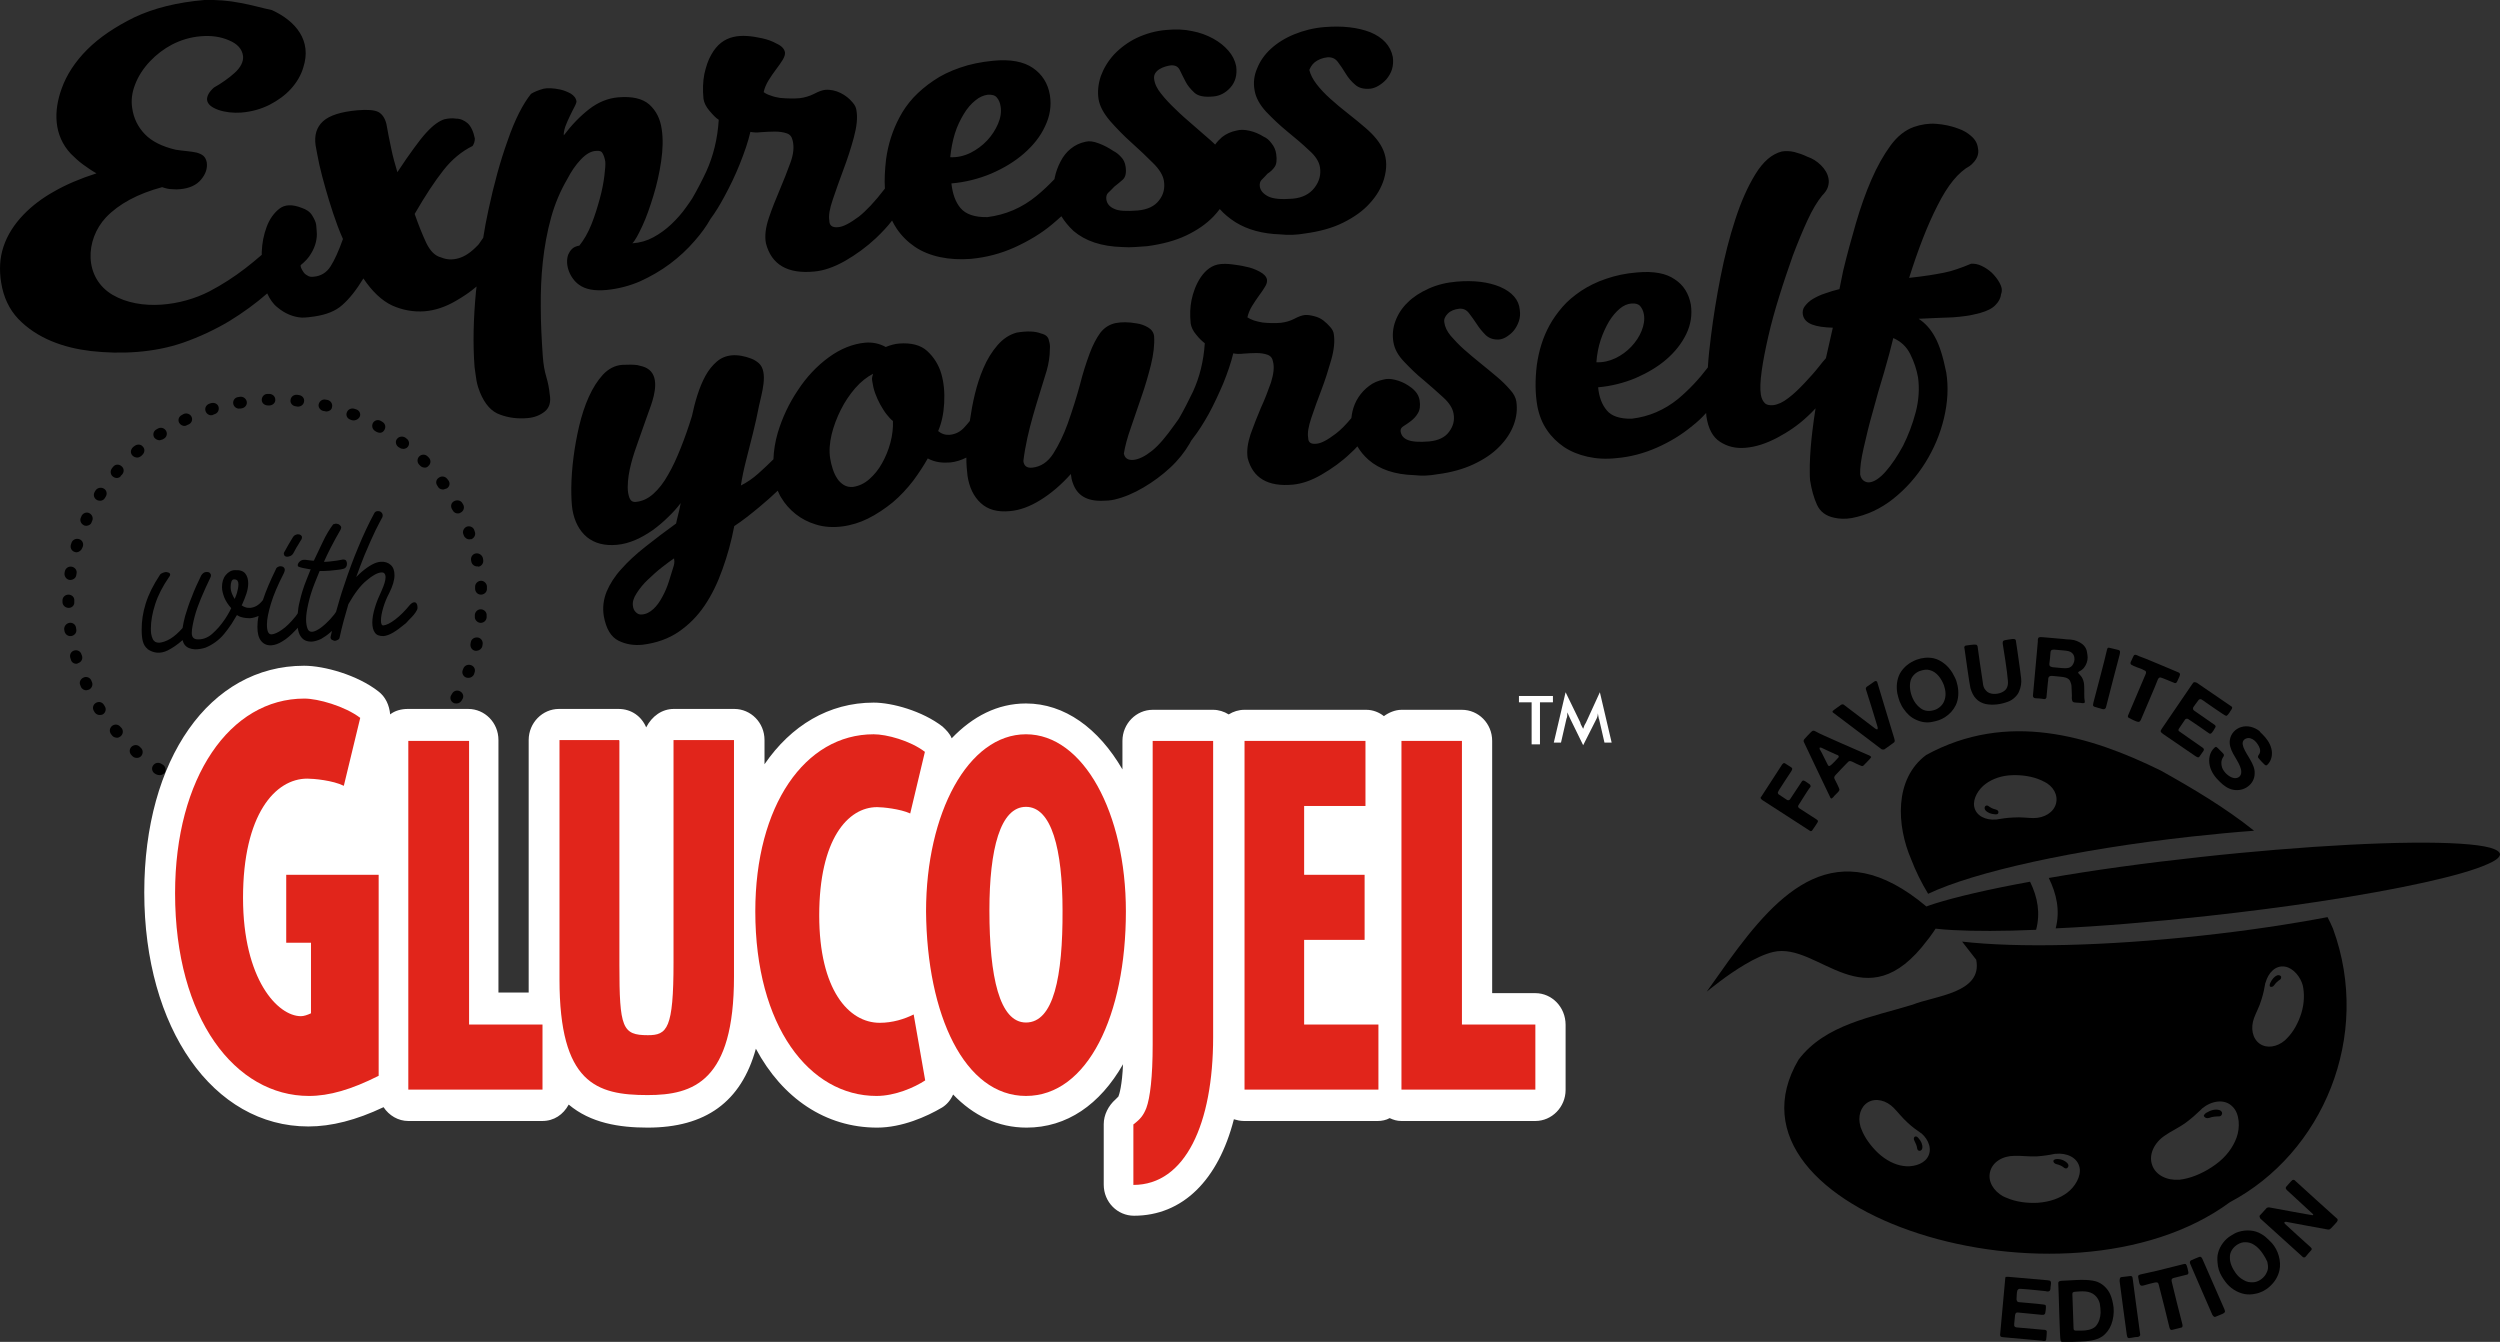 <?xml version="1.0" encoding="utf-8"?>
<!-- Generator: Adobe Illustrator 23.0.1, SVG Export Plug-In . SVG Version: 6.00 Build 0)  -->
<svg version="1.1" id="Layer_1" xmlns="http://www.w3.org/2000/svg" xmlns:xlink="http://www.w3.org/1999/xlink" x="0px" y="0px"
	 width="868.2px" height="466px" viewBox="0 0 868.2 466" style="enable-background:new 0 0 868.2 466;" xml:space="preserve">
<rect x="0" y="0" width="868.2" height="466" fill="#333333" stroke="none"/>
<style type="text/css">
	.st0{fill:#FFFFFF;}
	.st1{fill:#E1251B;}
</style>
<g>
	<path d="M694.4,98.2c-0.7-1.3-1.7-2.5-2.7-3.5c-1.1-1-2.3-1.8-3.6-2.4c-1.3-0.6-2.5-0.8-3.6-0.7c-1.9,0.8-3.5,1.4-5,1.9
		c-1.4,0.5-2.9,0.9-4.4,1.2c-1.5,0.3-3.2,0.6-5.1,0.9c-1.9,0.3-4.3,0.6-7,0.9c3.1-9.8,6.3-18.2,9.9-25.2c3.5-7,7.2-11.5,11.2-13.7
		c2.4-1.9,3.3-4,2.8-6.2c-0.2-1.6-1-3-2.3-4.1c-1.3-1.2-2.9-2.1-4.7-2.7c-2.4-0.9-4.9-1.4-7.5-1.6c-2.6-0.2-5.2,0.2-7.8,1.1
		c-3,1.1-5.7,3.2-8.1,6.5c-2.4,3.3-4.6,7.2-6.6,11.8c-2,4.6-3.8,9.7-5.4,15.2s-3.1,11-4.4,16.4l-1.3,6.4c-1.7,0.4-3.3,0.9-5,1.5
		c-1.6,0.5-3,1.2-4.2,1.9c-1.2,0.7-2.1,1.6-2.8,2.5c-0.7,0.9-0.9,1.9-0.7,3c0.3,1.6,1.4,2.7,3.2,3.4c1.8,0.7,4.2,1,7.2,1.1
		c-0.8,3.4-1.6,7-2.4,10.6c-0.7,0.8-1.5,1.7-2.4,2.9c-1.5,1.9-3.2,3.8-5,5.7c-1.8,1.9-3.6,3.7-5.6,5.2c-1.9,1.5-3.7,2.3-5.3,2.5
		c-1.4,0.1-2.4-0.1-3-0.8c-0.6-0.6-1.1-1.6-1.3-2.9c-0.3-1.9-0.2-4.6,0.3-8.2c0.5-3.6,1.3-7.6,2.3-12c1-4.4,2.3-9.1,3.8-13.9
		c1.5-4.9,3.1-9.5,4.7-14.1c1.7-4.5,3.4-8.6,5.1-12.3c1.7-3.7,3.4-6.5,5.1-8.6c1-1,1.7-2,2-3c0.3-1,0.4-2,0.2-2.9
		c-0.3-1.7-1.2-3.2-2.6-4.6c-1.4-1.4-3-2.4-4.8-3c-1.4-0.7-2.9-1.2-4.4-1.6c-1.6-0.4-3.1-0.4-4.4-0.2c-3.5,0.9-6.5,3.5-9.2,7.9
		c-2.7,4.4-5,9.6-7,15.8c-2,6.1-3.7,12.8-5.1,19.9c-1.4,7.1-2.5,14-3.3,20.4c-0.5,3.9-0.9,7.6-1.1,11c-3.1,4.1-6.5,7.7-10.3,10.9
		c-4.8,3.9-10.2,6.2-16.1,6.9c-4.1,0.1-7.1-0.9-8.7-2.9c-1.7-2-2.7-4.7-3-8c4.5-0.4,8.9-1.5,13-3.2c4.1-1.8,7.7-3.9,10.7-6.5
		c3-2.6,5.3-5.5,6.9-8.8c1.6-3.3,2.1-6.7,1.6-10.2c-0.7-3.8-2.5-6.8-5.6-8.8c-3-2.1-7.3-2.9-13-2.4c-4,0.3-7.6,1.1-10.8,2.2
		c-3.3,1.1-6.1,2.5-8.7,4.2c-2.5,1.7-4.7,3.5-6.5,5.6c-1.8,2.1-3.3,4.2-4.5,6.4c-2.3,4.2-3.7,8.8-4.4,13.8c-0.6,5-0.6,9.8,0.2,14.3
		c0.6,3.1,1.7,5.9,3.3,8.2c1.6,2.4,3.6,4.3,5.9,5.9c2.4,1.6,5.1,2.7,8.2,3.4c3.1,0.7,6.4,0.9,10,0.5c4.9-0.4,9.7-1.7,14.2-3.7
		c4.5-2,8.6-4.5,12.2-7.5c1.8-1.4,3.4-2.9,4.8-4.5c0,0.4,0.1,0.8,0.1,1.2c0.6,4.2,2.2,7.2,4.7,8.8c2.6,1.7,5.5,2.4,8.9,2.1
		c3.6-0.3,7.2-1.5,11-3.5c3.8-2,7.3-4.4,10.4-7.3c1-0.9,2-1.9,2.9-2.9c-0.4,2.6-0.8,5.3-1.1,7.9c-0.5,4.1-0.8,8-0.9,11.7v2.7
		c0,0.9,0,1.8,0.1,2.7c0.5,3.2,1.3,6.1,2.4,8.5c1.1,2.4,3.1,3.9,6,4.5c1.8,0.4,3.8,0.5,6.1,0.1c5.2-1,10-3.2,14.4-6.7
		c4.4-3.5,8.1-7.7,11.1-12.5c3-4.8,5.2-10,6.5-15.5c1.3-5.5,1.6-10.7,0.8-15.8c-1.1-5.5-2.4-9.6-3.9-12.3c-1.5-2.8-3.4-4.9-5.7-6.4
		c2.5-0.1,4.7-0.2,6.6-0.3c1.9-0.1,3.7-0.1,5.3-0.2c1.6-0.1,3.2-0.3,4.7-0.5c1.5-0.2,3.1-0.6,4.7-1c2.5-0.7,4.3-1.6,5.4-2.8
		c1.1-1.1,1.8-2.4,1.9-3.7C695.5,100.8,695.1,99.5,694.4,98.2z M555.9,118c0.8-2.4,1.8-4.5,2.9-6.4c1.1-1.8,2.4-3.3,3.7-4.4
		c1.3-1.1,2.7-1.7,4.1-1.8c1.4-0.1,2.4,0.2,3,0.9c0.6,0.7,1.1,1.7,1.3,2.9c0.3,1.8,0,3.7-0.8,5.7c-0.8,2-2,3.8-3.6,5.5
		c-1.5,1.6-3.4,3-5.5,4c-2.1,1-4.3,1.5-6.6,1.4C554.6,123,555.1,120.4,555.9,118z M665.3,143.1c-1.1,4.2-2.6,8.1-4.4,11.7
		c-1.9,3.5-3.9,6.5-6,8.9c-2.1,2.4-4,3.6-5.6,3.8c-0.7,0.1-1.4-0.1-2-0.5c-0.6-0.4-1.1-1.1-1.3-2.2c-0.1-2.2,0.3-5.3,1.2-9.2
		c0.9-4,1.9-8.2,3.2-12.7c1.2-4.5,2.5-9.1,3.9-13.6c1.3-4.5,2.4-8.5,3.2-11.9c2.7,1.2,4.6,3,5.9,5.6c1.3,2.6,2.2,5.3,2.7,8.1
		C666.6,134.8,666.4,138.9,665.3,143.1z"/>
	<path d="M520.9,99.6c-4.1-1.7-9.1-2.3-15-1.8c-3.6,0.3-6.8,1.1-9.7,2.4c-2.9,1.3-5.4,2.9-7.3,4.8c-2,1.9-3.4,4.1-4.3,6.5
		c-0.9,2.4-1.1,4.9-0.7,7.3c0.4,2.4,1.6,4.6,3.7,6.8c2.1,2.2,4.3,4.4,6.8,6.4c2.5,2.1,4.7,4.1,6.8,6c2.1,1.9,3.3,3.8,3.6,5.7
		c0.4,2.3-0.1,4.3-1.6,6.3c-1.4,1.9-3.7,3-6.9,3.3c-3.5,0.3-5.9,0.1-7.4-0.5c-1.5-0.6-2.3-1.6-2.5-3c-0.1-0.7,0.2-1.3,1-1.8
		c0.8-0.5,1.7-1.1,2.6-1.8c0.9-0.7,1.8-1.6,2.4-2.7c0.7-1.1,0.9-2.6,0.6-4.5c-0.2-1.2-0.7-2.2-1.5-3.1c-0.8-0.9-1.6-1.5-2.4-2
		c-1.5-1-3-1.6-4.6-2c-1.6-0.4-2.9-0.4-4-0.1c-1.9,0.4-3.6,1.1-5,2.2c-1.5,1.1-2.7,2.4-3.7,3.9c-1,1.5-1.7,3.2-2.1,4.9
		c-0.2,0.8-0.3,1.6-0.4,2.4c-2,2.4-3.8,4.2-5.4,5.4c-2.9,2.2-5.1,3.4-6.8,3.5c-1.9,0.2-2.8-0.5-2.8-2.1c-0.3-1.6,0.1-3.9,1.1-6.9
		c1-3,2.2-6.3,3.5-9.7c1.3-3.4,2.4-6.9,3.4-10.4c1-3.5,1.3-6.5,0.9-9c-0.1-0.8-0.5-1.6-1.2-2.4c-0.7-0.8-1.5-1.6-2.4-2.3
		c-0.9-0.7-2-1.2-3.2-1.5c-1.2-0.3-2.3-0.5-3.3-0.4c-0.9,0.1-2.1,0.5-3.6,1.3c-1.5,0.8-3.1,1.2-4.7,1.4c-0.9,0.1-1.9,0.1-3,0.1
		c-1.1,0-2.2-0.1-3.3-0.2c-1.1-0.2-2.1-0.4-3-0.7c-0.9-0.3-1.7-0.7-2.3-1.1c0.3-1.3,0.8-2.6,1.6-3.9s1.6-2.5,2.4-3.6
		c0.8-1.1,1.6-2.2,2.1-3.1c0.6-0.9,0.8-1.8,0.7-2.5c-0.2-1.1-1.1-2-2.6-2.8c-1.5-0.8-3.1-1.4-4.8-1.7c-1.6-0.4-3.2-0.6-4.7-0.8
		c-1.6-0.2-2.9-0.2-4-0.1c-5.9,0.5-9.1,7.5-10.1,12.5c-0.5,2.4-0.6,5.1-0.3,8.1c0.2,1.3,0.8,2.6,1.9,3.9c1.1,1.4,2.1,2.3,3,3
		c-0.4,6.2-1.8,11.8-4.1,16.8c-1.5,3.1-3.1,6.3-4.9,9.4c-0.5,0.7-1,1.4-1.5,2.1c-2.9,4.1-5.5,7.2-7.9,9.1c-2.4,1.9-4.5,2.9-6.3,3.1
		c-2,0.2-3.1-0.6-3.4-2.2c0.4-2.5,1.2-5.5,2.4-8.9c1.2-3.4,2.4-7,3.7-10.8c1.3-3.7,2.4-7.5,3.3-11.1c0.9-3.7,1.3-7,1.1-10
		c-0.2-1.3-0.9-2.3-2.1-3c-1.2-0.7-2.5-1.2-4-1.4c-2.8-0.5-5.2-0.5-7.3-0.1c-2.2,0.5-3.9,1.6-5.3,3.4c-1.3,1.8-2.6,4.2-3.7,7.2
		c-1.3,3.5-2.4,7-3.3,10.6c-1.1,4.1-2.5,8.6-4.3,13.7c-1.4,3.9-3.1,7.4-5,10.4s-4.4,4.6-7.3,4.9c-1.9,0.2-2.9-0.6-3.1-2.3
		c1.3-10.8,5-21,8.1-31.4c0.7-2.5,1.1-5,1.1-7.5c0.1-1,0-1.9-0.3-2.8c-0.2-1.4-1.1-2.2-2.8-2.6c-2-0.8-4.8-0.9-8.4-0.3
		c-2.6,0.7-4.8,2.2-6.7,4.4c-1.9,2.2-3.6,4.9-4.9,8c-2.5,5.8-3.8,12.1-4.7,18.3c-0.6,0.7-1.2,1.5-1.8,2.1c-1.4,1.6-3.1,2.5-5.2,2.7
		c-1.5,0.1-2.8-0.3-4-1.3c1.2-2.8,1.9-6,2.1-9.7c0.2-3.7-0.1-7.1-1-10.2c-0.9-3.1-2.6-5.8-4.9-7.9c-2.3-2.1-5.6-2.9-9.7-2.6
		c-1.4,0.1-3,0.5-4.7,1.2c-2.2-1.2-4.5-1.7-7.1-1.5c-4.3,0.4-8.6,2.1-12.7,5.1c-4.1,3-7.7,6.8-10.7,11.4c-3.1,4.6-5.4,9.5-7,14.8
		c-0.9,3.1-1.4,6.2-1.5,9.2c-1.6,1.6-3.3,3.2-5.2,4.9c-2,1.8-4.1,3.2-6.1,4.2c0.4-2.7,1-5.6,1.8-8.7c0.8-3.1,1.6-6.3,2.4-9.5
		c0.8-3.2,1.5-6.4,2.1-9.5c0.8-3.9,3.4-11.7-0.1-14.8c-0.7-0.6-1.6-1.2-2.7-1.6c-2.1-0.8-4.5-1.3-6.7-1.1c-2,0.2-3.7,0.9-5.2,2.2
		c-1.5,1.3-2.8,2.9-3.9,4.9c-1.1,2-2,4.2-2.8,6.7c-0.8,2.5-1.4,4.9-1.9,7.3c-1.2,3.9-2.5,7.6-3.9,11.1c-1.4,3.5-2.8,6.6-4.4,9.3
		c-1.5,2.7-3.2,4.9-5.1,6.6c-1.9,1.7-3.9,2.6-6.1,2.8c-1.1,0.1-1.8-0.4-2.2-1.4c-0.4-1.1-0.6-2.3-0.6-3.7c0-5.4,1.9-11.1,3.7-16.1
		c0.9-2.5,1.7-4.8,2.4-6.8c0.7-2,1.4-3.9,2-5.6c1.3-3.8,3-10.3-1.4-12.8c-0.8-0.5-2-0.8-3.3-1.1c-1.4-0.2-3.2-0.2-5.3-0.1
		c-2.6,0.2-4.8,1.4-6.7,3.4c-1.9,2.1-3.5,4.6-4.9,7.7c-1.4,3.1-2.5,6.5-3.4,10.3c-1.6,6.9-2.6,14.2-2.7,21.4c0,3.1,0.1,5.6,0.4,7.5
		c0.7,4.1,2.4,7.3,5,9.5c2.7,2.2,6.2,3.1,10.5,2.7c2.2-0.2,4.3-0.8,6.4-1.7c2.1-0.9,4.1-2.1,6-3.4c1.9-1.4,3.7-2.9,5.3-4.5
		c1.7-1.6,3.2-3.3,4.4-4.9c-0.3,1.6-0.6,3-0.9,4.1c-0.3,1.1-0.5,2.1-0.7,3c-3.9,2.8-7.4,5.5-10.7,8.1c-3.3,2.6-6,5.1-8.3,7.7
		c-2.3,2.5-4,5.2-5.1,7.8c-1.1,2.7-1.5,5.6-1,8.6c0.8,4.4,2.5,7.2,5.1,8.5c2.6,1.3,5.4,1.7,8.4,1.4c4.8-0.6,9-2.1,12.5-4.5
		c3.5-2.4,6.5-5.4,9-9.1c2.5-3.7,4.5-7.8,6.2-12.6c1.7-4.7,3.1-9.7,4.1-15c2.9-1.9,5.8-4.2,8.8-6.7c2.3-1.9,4.4-3.8,6.3-5.6
		c0.4,0.8,0.7,1.7,1.2,2.4c1.3,2.2,3,4.1,5,5.7c2,1.6,4.3,2.8,6.9,3.6c5.8,1.9,12.8,0.7,18.2-2c3.2-1.6,6-3.5,8.7-5.7
		c2.6-2.2,4.9-4.7,7-7.4c2-2.7,3.7-5.3,5.1-7.8c1.3,0.7,2.6,1.1,3.9,1.3c1.3,0.2,2.6,0.2,3.9,0.1c2-0.2,3.8-0.8,5.6-1.7
		c0,2.5,0.2,4.6,0.4,6.3c0.6,4,2.1,7.2,4.6,9.5c2.5,2.3,5.8,3.2,10.1,2.8c3.5-0.3,7-1.6,10.7-3.9c3.7-2.3,7.2-5.3,10.5-9
		c0.1,1.1,0.3,2.2,0.7,3.2c1.5,4.3,4.9,6.3,10.4,6.1c1.3,0,2.6-0.1,4-0.4c3.4-0.8,6.7-2.2,10.1-4.2c3.4-2,6.5-4.3,9.3-6.9
		c2.8-2.6,5-5.4,6.7-8.3c0.2-0.4,0.4-0.8,0.6-1.1c0.2-0.2,0.4-0.5,0.6-0.8c1.9-2.4,3.7-5.3,5.5-8.5c1.8-3.3,3.4-6.8,5-10.5
		c1.5-3.7,2.7-7.2,3.5-10.5c0.9,0.2,2.1,0.3,3.6,0.1c1.5-0.1,3-0.2,4.4-0.2c1.5,0,2.8,0.2,3.9,0.6c1.1,0.4,1.7,1.2,1.9,2.4
		c0.5,1.9,0.2,4.3-0.7,7.2c-1,2.8-2.1,5.8-3.5,8.8c-1.3,3.1-2.5,6.1-3.6,9.2c-1,3.1-1.4,5.8-1,8.3c1.8,6.9,7,10,15.7,9.2
		c3.1-0.3,6.4-1.4,10-3.5c3.6-2.1,7-4.5,10.1-7.5c0.8-0.7,1.6-1.5,2.3-2.3c1,1.7,2.3,3.3,3.9,4.7c3.8,3.3,9.1,5.1,15.8,5.3
		c2.7,0.3,5.3,0.2,8-0.3c4.8-0.6,9.1-1.8,12.7-3.5c3.6-1.7,6.6-3.7,8.9-6.1c2.3-2.3,4-4.9,5-7.6c1-2.7,1.3-5.4,0.9-8.1
		c-0.2-1.3-0.9-2.7-2.2-4.1c-1.3-1.5-2.8-3-4.6-4.5s-3.7-3.1-5.7-4.7c-2-1.6-3.9-3.2-5.7-4.8c-1.8-1.6-3.3-3.2-4.6-4.7
		c-1.3-1.6-2-3.1-2.2-4.6c-0.2-1.1,0.2-2.1,1.2-3.1c1-1,2.3-1.5,4-1.7c1.4-0.1,2.5,0.4,3.4,1.6s1.8,2.4,2.7,3.8
		c0.9,1.4,1.9,2.6,3.1,3.8c1.2,1.1,2.7,1.6,4.6,1.5c0.9-0.1,1.8-0.4,2.7-1c0.9-0.6,1.8-1.3,2.5-2.2c0.7-0.9,1.3-2,1.7-3.2
		c0.4-1.2,0.5-2.5,0.3-3.9C527.5,104.1,525.1,101.4,520.9,99.6z M234,196.4c-0.5,1.7-1.1,3.6-1.7,5.5c-0.6,1.9-1.4,3.8-2.3,5.4
		c-0.9,1.7-1.9,3.1-3.1,4.2c-1.2,1.1-2.5,1.8-4,1.9c-0.8,0.1-1.5-0.2-2.1-0.8c-0.6-0.6-0.9-1.3-1-2.2c-0.2-1.3,0.2-2.7,1.3-4.4
		s2.3-3.2,3.9-4.7c1.6-1.5,3.2-3,4.9-4.3c1.7-1.3,3.1-2.4,4.2-3.1c0,0.2,0,0.5,0.1,1C234.2,195.6,234.1,196,234,196.4z M309.2,153.8
		c-0.7,2.6-1.7,5-2.9,7.1c-1.2,2.2-2.7,4-4.4,5.5c-1.7,1.5-3.6,2.4-5.7,2.7c-1.2,0.1-2.2-0.1-3.2-0.7c-0.9-0.6-1.7-1.3-2.3-2.3
		c-0.6-0.9-1.1-2-1.5-3.2c-0.4-1.2-0.7-2.5-0.9-3.7c-0.4-2.6-0.2-5.3,0.5-8.3c0.7-2.9,1.8-5.8,3.2-8.6c1.4-2.8,3.1-5.3,5-7.5
		c2-2.3,4.1-3.9,6.2-5c-0.1,0.3-0.2,0.7-0.3,1.1c-0.1,0.5-0.1,0.9,0,1.4c0.2,1.4,0.5,2.8,1,4.2c0.5,1.4,1.1,2.7,1.8,4
		c0.7,1.2,1.4,2.4,2.2,3.4c0.8,1,1.5,1.8,2.2,2.3C310.2,148.6,309.9,151.2,309.2,153.8z"/>
</g>
<path d="M456.6,21.6c1.2-0.9,2.6-1.5,4.4-1.7c1.5-0.1,2.7,0.4,3.6,1.6c0.9,1.2,1.8,2.5,2.7,4c0.9,1.5,2,2.8,3.3,3.9
	c1.3,1.2,3.1,1.6,5.3,1.4c0.8-0.1,1.8-0.4,2.8-1c1-0.6,1.9-1.3,2.8-2.3c0.8-1,1.5-2.1,1.9-3.4c0.4-1.3,0.5-2.8,0.3-4.3
	c-0.8-4-3.5-6.8-7.8-8.6c-4.4-1.7-9.7-2.3-15.9-1.8c-3.8,0.3-7.3,1.2-10.5,2.5c-3.2,1.3-5.9,3-8.1,5c-2.2,2-3.8,4.3-4.8,6.8
	c-1.1,2.5-1.4,5.1-0.9,7.7c0.4,2.5,1.8,5,4,7.4c2.3,2.4,4.7,4.7,7.4,6.9c2.7,2.2,5.2,4.3,7.4,6.4c2.3,2,3.6,4,3.9,6
	c0.4,2.5-0.2,4.9-1.9,7.1c-1.7,2.2-4.2,3.5-7.6,3.8c-3.9,0.3-6.7,0.1-8.5-0.8c-1.7-0.9-2.7-2-2.9-3.5c-0.1-0.9,0.1-1.7,0.6-2.2
	c0.5-0.5,1.2-1.2,2.1-2.2c1.1-0.7,1.9-1.5,2.5-2.4c0.6-0.9,0.8-2.3,0.5-4.4c-0.2-1.4-0.7-2.6-1.6-3.7c-0.8-1.1-1.7-1.9-2.7-2.3
	c-1.6-1-3.2-1.7-5-2.1c-1.7-0.4-3.2-0.4-4.3-0.1c-2.1,0.4-3.8,1.2-5.2,2.3c-0.9,0.8-1.7,1.6-2.4,2.6c-0.4-0.4-0.9-0.8-1.4-1.3
	c-2-1.7-4-3.5-6.2-5.4c-2.2-1.9-4.3-3.7-6.2-5.6c-1.9-1.8-3.6-3.6-5-5.4c-1.4-1.7-2.2-3.4-2.4-5.1c-0.4-3.1,3.5-4.4,5.8-4.7
	c1.5-0.1,2.5,0.4,3.1,1.6c0.6,1.2,1.2,2.5,2,4c0.7,1.4,1.8,2.7,3.1,3.9c1.3,1.2,3.5,1.6,6.6,1.3c2.2-0.2,4.2-1.2,5.9-3.1
	c1.7-1.9,2.4-4.4,2-7.4c-0.4-2-1.3-3.8-2.7-5.4c-1.4-1.6-3.1-3-5.3-4.2c-2.2-1.2-4.6-2.1-7.3-2.6c-2.7-0.6-5.7-0.7-8.9-0.4
	c-3.8,0.3-7.2,1.3-10.4,2.8c-2.9,1.4-5.6,3.4-7.8,5.7c-2.1,2.3-3.6,4.8-4.6,7.5c-0.9,2.7-1.2,5.4-0.8,8c0.4,2.5,1.8,5,4,7.6
	c2.3,2.6,4.7,5.1,7.4,7.5c2.7,2.4,5.2,4.8,7.4,7c2.3,2.2,3.6,4.4,3.9,6.3c0.4,2.5-0.1,4.8-1.7,6.8c-1.5,2-4,3.2-7.4,3.5
	c-3.9,0.3-6.6,0.2-8.2-0.6c-1.6-0.7-2.5-1.8-2.7-3.3c-0.1-0.9,0.1-1.7,0.6-2.2c0.5-0.5,1.3-1.2,2.2-2.2c0.9-0.7,1.9-1.5,2.9-2.4
	c1-0.9,1.3-2.4,1-4.5c-0.2-1.4-0.7-2.5-1.6-3.4c-0.8-0.9-1.7-1.6-2.7-2.1c-1.5-1-3.1-1.9-5-2.6c-1.8-0.7-3.3-0.9-4.5-0.6
	c-2,0.4-3.7,1.2-5.2,2.4c-1.5,1.2-2.7,2.7-3.6,4.5c-0.9,1.7-1.6,3.6-2,5.5c0,0.2-0.1,0.4-0.1,0.6c-2,2.1-4,4-6.2,5.8
	c-5.1,4.2-10.8,6.6-17.1,7.4c-4.4,0.1-7.5-1-9.3-3.1c-1.8-2.1-2.8-5-3.2-8.6c4.8-0.4,9.5-1.6,13.8-3.4c4.4-1.9,8.2-4.2,11.4-7
	c3.2-2.8,5.7-5.9,7.3-9.4c1.7-3.5,2.3-7.1,1.7-10.9c-0.7-4.1-2.7-7.2-5.9-9.4c-3.2-2.2-7.8-3.1-13.8-2.5c-4.2,0.4-8.1,1.2-11.5,2.4
	c-3.5,1.2-6.6,2.7-9.2,4.5c-2.7,1.8-5,3.8-7,5.9c-2,2.2-3.6,4.5-4.8,6.8c-2.4,4.5-4,9.4-4.7,14.7c-0.4,3.5-0.6,6.9-0.4,10.1
	c-3.5,4.6-6.6,7.8-9,9.7c-3.1,2.3-5.5,3.6-7.3,3.7c-2,0.2-3-0.6-3-2.3c-0.3-1.7,0.1-4.1,1.2-7.3c1.1-3.2,2.3-6.7,3.7-10.4
	c1.4-3.7,2.6-7.4,3.6-11.1c1-3.7,1.4-6.9,0.9-9.6c-0.1-0.8-0.5-1.7-1.3-2.6c-2.2-2.7-5.9-4.7-9.5-4.4c-1,0.1-2.2,0.5-3.9,1.4
	c-1.6,0.8-3.3,1.3-5,1.5c-1,0.1-2,0.1-3.2,0.1c-1.2,0-2.4-0.1-3.6-0.2c-1.2-0.2-2.2-0.4-3.2-0.8c-1-0.3-1.8-0.7-2.5-1.2
	c0.3-1.4,0.9-2.8,1.7-4.1c0.8-1.3,1.7-2.6,2.6-3.8c0.9-1.2,1.7-2.3,2.3-3.3c0.6-1,0.9-1.9,0.8-2.6c-0.2-1.2-1.1-2.2-2.8-3
	c-1.6-0.9-3.3-1.5-5.1-1.9c-7.3-1.6-13.7-1.5-17.7,5.7c-1.1,1.9-1.8,4.1-2.4,6.7c-0.5,2.6-0.6,5.5-0.3,8.6c0.2,1.4,0.9,2.8,2.1,4.2
	c1.2,1.4,2.2,2.5,3.2,3.1c-0.4,6.6-1.9,12.6-4.3,17.9c-1.5,3.2-3.1,6.3-4.9,9.4c-0.7,1-1.3,2-2,2.9c-1.6,2.3-3.4,4.3-5.3,6.1
	c-1.9,1.8-4,3.3-6.2,4.5c-2.2,1.2-4.6,1.9-7.3,2.1c1-1,2.1-3.1,3.5-6.1c1.4-3,2.6-6.5,3.8-10.4c1.2-3.9,2.1-7.9,2.7-12
	c0.6-4.1,0.7-7.8,0.2-11.1c-0.5-3.7-2-6.5-4.3-8.6c-2.4-2.1-6-2.9-10.8-2.5c-3.6,0.3-7,1.7-10.1,4.1c-3.2,2.5-6.1,5.5-8.8,9.1
	c-0.1-0.7,0.1-1.7,0.5-3c0.5-1.3,1-2.5,1.6-3.7c0.6-1.2,1.1-2.3,1.6-3.2c0.5-0.9,0.7-1.6,0.7-1.9c-0.2-1.2-0.9-2-2-2.7
	c-1.1-0.6-2.3-1.1-3.6-1.4c-2.4-0.5-4.4-0.6-5.8-0.3c-1.8,0.5-3.3,1.1-4.4,1.8c-2.8,3.5-5.6,8.9-8.1,16.2
	c-2.6,7.2-4.8,15.3-6.7,24.2c-0.7,3.2-1.3,6.4-1.8,9.6c-0.2,0.2-0.3,0.5-0.5,0.7c-0.8,1.2-1.3,1.9-1.5,2c-2.2,2.3-4.4,3.8-6.6,4.4
	c-2.1,0.6-4.1,0.5-6-0.3c-2.1-0.5-3.8-2.2-5.2-5.1c-1.4-3-2.7-6.3-4-10c3.7-6.4,7-11.4,10-15.2c3-3.8,6.3-6.5,10.1-8.4
	c0.5-0.7,0.8-1.6,0.8-2.6c-0.5-2.5-1.4-4.3-2.5-5.3c-1.2-1-2.5-1.6-4-1.6c-1.3-0.2-2.6-0.1-4,0.2c-1,0.3-1.9,0.8-2.9,1.5
	c-1,0.7-2.1,1.7-3.4,3.1c-1.3,1.4-2.7,3.2-4.3,5.4c-1.6,2.2-3.6,5-5.8,8.4c-0.8-2.7-1.6-5.5-2.2-8.5c-0.6-3-1.2-5.7-1.6-8.2
	c-0.5-2.1-1.5-3.5-2.8-4.2c-1.3-0.7-3.8-0.9-7.3-0.6c-5.7,0.5-9.7,1.8-11.9,3.8c-2.3,2.1-3.1,4.9-2.6,8.4c0.3,1.9,0.8,4.1,1.3,6.7
	c0.6,2.6,1.3,5.3,2.1,8.1c0.8,2.8,1.7,5.8,2.7,8.8c1,3,2.1,6,3.4,8.9c-1.5,4.2-2.9,7.3-4.3,9.5c-1.4,2.2-3.4,3.4-5.9,3.6
	c-0.8,0.1-1.6,0-2.1-0.4c-0.6-0.3-1.1-0.7-1.4-1.2c-0.4-0.5-0.6-1-0.8-1.4s-0.2-0.8-0.2-1c1.6-1.3,2.8-2.6,3.6-4
	c0.8-1.3,1.4-2.7,1.7-4c0.3-1.3,0.4-2.5,0.3-3.5c-0.1-1.1-0.1-1.9-0.2-2.5c-0.1-0.9-0.6-2-1.4-3.3c-0.8-1.3-2.1-2.1-3.6-2.6
	c-3.3-1.3-5.9-1.2-7.8,0.3c-1.9,1.5-3.4,3.6-4.4,6.3c-1,2.7-1.6,5.6-1.7,8.7c0,0.4,0,0.7,0,1c-1.8,1.6-3.7,3.1-5.6,4.6
	c-4,3.1-8.2,5.8-12.6,8.1c-9.7,5-23.8,6.9-33.6,1.2c-10-5.9-9.6-19.1-2.3-26.9c4.5-4.7,11-8.2,19.5-10.5c1.2,0.4,2.3,0.7,3.4,0.7
	c1.1,0.1,2.1,0.1,2.9,0c3.2-0.3,5.6-1.4,7.2-3.3c1.6-1.9,2.3-3.9,2-6c-0.2-1-0.6-1.8-1.2-2.3c-0.6-0.5-1.3-0.8-2.3-1.1
	c-1-0.2-2.1-0.4-3.3-0.5s-2.6-0.3-4-0.5c-4.7-1.1-8.3-2.9-10.7-5.4c-2.4-2.5-3.9-5.5-4.4-9.1c-0.4-2.6-0.1-5.3,1-8.1
	c2.2-5.9,7.3-11,12.8-13.9c3.1-1.6,6.4-2.6,10-2.9c3.6-0.3,6.8,0.1,9.8,1.4c2.9,1.2,4.6,3,4.9,5.5c0.1,0.9-0.1,1.9-0.6,2.9
	c-0.5,1-1.3,2-2.3,2.9c-1,0.9-2.1,1.8-3.4,2.7c-1.3,0.9-2.5,1.7-3.8,2.4c-1.7,1.5-2.5,3-2.4,4.3c0.2,1.5,1.5,2.6,4,3.5
	c2.4,0.8,5.1,1.1,7.9,0.9c3.6-0.3,6.8-1.2,9.8-2.7c2.9-1.5,5.4-3.3,7.4-5.5c2-2.2,3.5-4.7,4.3-7.4c3.1-9.4-2.6-16.2-10.9-20
	C91,2.8,87.4,1.7,83.4,1C79.4,0.2,75.3-0.1,71,0c-9.4,0.8-17.5,2.8-24.3,6C40,9.3,34.5,13,30.3,17.2c-4.2,4.2-7.2,8.8-8.9,13.6
	c-2.8,7.7-2.8,16.2,3.2,22.6c1.3,1.3,2.7,2.6,4.2,3.7c1.5,1.1,3.1,2.2,4.7,3.1c-5.6,1.8-10.6,3.9-14.9,6.4
	C11.1,70.8,3.9,77.4,1.2,85.7c-1.3,3.9-1.5,8-0.8,12.4c0.8,5.1,2.8,9.3,5.9,12.6c6.6,6.9,15.9,10.1,25.2,11.2
	c10.5,1.2,22,0.6,32.1-2.9c5.7-2,11-4.5,15.9-7.4c4.9-3,9.3-6.2,13.3-9.7c0.9,2,2.1,3.7,3.5,4.8c2.6,2.2,5.5,3.4,8.5,3.6
	c1.6,0,3.1-0.2,4.4-0.4c4.1-0.6,7.4-1.9,9.7-4c2.4-2.1,4.8-5.1,7.3-9.2c3.1,4.6,6.4,7.7,10,9.4c3.6,1.6,7.4,2.3,11.3,2
	c3.6-0.3,7.2-1.5,10.8-3.6c2.6-1.5,5-3.1,7.2-5c-0.1,0.6-0.1,1.1-0.2,1.7c-0.9,9.5-1.1,18.2-0.5,26.2c0.2,1.8,0.5,3.4,0.7,4.9
	c0.3,1.5,0.7,2.8,1.2,4c1.7,4.1,4,6.7,7,7.7c2.9,1.1,6.1,1.5,9.5,1.2c2.4-0.2,4.4-1,6-2.3c1.6-1.3,2.2-3.3,1.7-6
	c-0.2-2.1-0.6-4.1-1.2-6.1c-0.6-2-1-4.3-1.2-7.1c-0.4-5.8-0.7-11.5-0.7-17.1c-0.1-10.4,0.8-21,3.6-31.1c1.3-4.7,3.2-9.2,5.6-13.3
	c1.3-2.5,2.8-4.8,4.7-6.8c1.9-2,3.7-3,5.5-3c1.1-0.1,1.8,0.2,2.1,0.9c0.4,0.7,0.7,1.6,0.9,2.8c0.1,0.8,0,2.5-0.3,4.9
	c-0.3,2.4-0.8,5.1-1.6,8s-1.7,5.9-2.9,8.9c-1.2,3-2.6,5.4-4.2,7.4c-1.2,0.2-2,0.6-2.6,1.2c-0.6,0.6-1,1.3-1.3,2
	c-1.2,3.6,0.7,8.2,3.8,10.4c2.2,1.6,5.3,2.2,9.6,1.8c4-0.4,7.9-1.4,11.6-3c3.7-1.7,7.2-3.7,10.4-6.1c3.2-2.4,6-5,8.5-7.9
	c2.3-2.6,4.1-5.1,5.5-7.6c1.7-2.3,3.3-4.9,4.9-7.9c1.9-3.5,3.7-7.2,5.3-11.2c1.6-4,2.9-7.7,3.7-11.2c0.9,0.2,2.2,0.3,3.8,0.1
	c1.6-0.1,3.2-0.2,4.7-0.2c1.6,0,2.9,0.2,4.1,0.6c1.2,0.4,1.8,1.2,2.1,2.6c0.5,2.1,0.3,4.6-0.8,7.6c-1.1,3-2.3,6.1-3.7,9.4
	c-1.4,3.3-2.7,6.5-3.8,9.8c-1.1,3.3-1.5,6.2-1,8.8c1.9,7.4,7.5,10.7,16.8,9.8c3.3-0.3,6.8-1.5,10.7-3.7c3.8-2.2,7.4-4.8,10.7-7.9
	c2.1-2,4-4,5.6-6.1c0.5,1,1,1.9,1.6,2.8c1.7,2.5,3.8,4.6,6.3,6.3c2.5,1.7,5.5,2.9,8.8,3.6c3.3,0.7,6.9,0.9,10.7,0.6
	c5.3-0.5,10.3-1.8,15.2-4c4.8-2.2,9.2-4.8,13-8c1.1-0.9,2.2-1.9,3.2-2.8c1.1,1.8,2.5,3.5,4.2,5.1c4.1,3.5,9.7,5.4,17,5.6
	c1.5,0.1,2.9,0.1,4.3,0c1.4-0.1,2.9-0.2,4.3-0.3c5.2-0.7,9.7-1.9,13.5-3.7c3.8-1.8,7-4,9.5-6.6c0.8-0.8,1.5-1.7,2.2-2.6
	c1.5,1.7,3.3,3.2,5.5,4.6c4.2,2.6,9.4,4,15.5,4.2c2.8,0.3,5.7,0.2,8.5-0.3c5.2-0.7,9.6-1.9,13.4-3.8c3.8-1.9,6.9-4.1,9.2-6.7
	c2.4-2.6,4-5.4,4.9-8.3c2.3-7.7-0.5-12.8-6.4-17.9c-1.9-1.6-3.9-3.3-6.1-5c-2.2-1.7-4.2-3.4-6.1-5.1c-1.9-1.7-3.5-3.4-4.8-5.1
	c-1.3-1.7-2.1-3.3-2.5-4.9C455,23.6,455.5,22.5,456.6,21.6z M331.6,46.4c0.8-2.6,1.9-4.8,3.1-6.8c1.2-2,2.5-3.5,4-4.7
	c1.4-1.2,2.9-1.8,4.3-2c1.5-0.1,2.6,0.2,3.2,1c0.7,0.8,1.1,1.8,1.3,3.1c0.3,1.9,0,3.9-0.9,6c-0.9,2.1-2.2,4.1-3.8,5.8
	c-1.6,1.7-3.6,3.2-5.8,4.3c-2.3,1.1-4.6,1.6-7,1.5C330.3,51.7,330.8,49,331.6,46.4z"/>
<path d="M93.7,140.8C93.7,140.8,93.6,140.8,93.7,140.8l-0.7,0c-1.1,0-2.1-0.8-2.1-1.9c0-1.1,0.8-2.1,2-2.1l0.6,0
	c1.1,0,2.1,0.8,2.1,2C95.7,139.8,94.8,140.7,93.7,140.8 M83.2,141.9c-1,0.1-2-0.6-2.2-1.7c-0.2-1.1,0.6-2.2,1.7-2.3l0.6-0.1
	c1.1-0.2,2.2,0.6,2.4,1.7c0.2,1.1-0.6,2.1-1.7,2.3l-0.6,0.1C83.3,141.8,83.2,141.8,83.2,141.9 M103.7,141.2c-0.1,0-0.2,0-0.4,0
	l-0.6-0.1c-1.1-0.1-2-1.1-1.8-2.2c0.1-1.1,1.1-1.9,2.3-1.8l0.6,0.1c1.1,0.1,2,1.1,1.8,2.2C105.5,140.4,104.7,141.1,103.7,141.2
	 M73.5,144.2c-0.9,0.1-1.8-0.5-2.1-1.4c-0.4-1.1,0.2-2.2,1.3-2.6l0.6-0.2c1.1-0.3,2.3,0.2,2.6,1.3c0.3,1.1-0.3,2.2-1.3,2.5l-0.5,0.2
	C73.8,144.2,73.6,144.2,73.5,144.2 M113.5,142.9c-0.2,0-0.4,0-0.7-0.1l-0.6-0.1c-1.1-0.3-1.8-1.4-1.5-2.4c0.3-1.1,1.4-1.8,2.5-1.5
	l0.6,0.1c1.1,0.3,1.8,1.4,1.5,2.5C115.2,142.3,114.4,142.8,113.5,142.9 M64.2,147.9c-0.8,0.1-1.6-0.4-2-1.1c-0.5-1-0.1-2.2,1-2.7
	l0.5-0.3c1-0.5,2.3-0.1,2.8,0.9c0.5,1,0.1,2.2-1,2.7l-0.5,0.2C64.7,147.8,64.5,147.9,64.2,147.9 M123,146c-0.3,0-0.6,0-0.9-0.1
	l-0.5-0.2c-1.1-0.4-1.6-1.6-1.1-2.6c0.4-1,1.6-1.5,2.7-1.1l0.6,0.2c1.1,0.4,1.6,1.6,1.1,2.6C124.5,145.5,123.8,145.9,123,146
	 M55.5,152.9c-0.7,0-1.4-0.3-1.9-0.9c-0.6-0.9-0.4-2.2,0.6-2.8l0.5-0.3c1-0.6,2.2-0.4,2.9,0.6c0.6,0.9,0.4,2.2-0.6,2.8l-0.5,0.3
	C56.2,152.7,55.9,152.8,55.5,152.9 M132,150.3c-0.4,0-0.8-0.1-1.2-0.3l-0.5-0.3c-1-0.6-1.3-1.8-0.8-2.8c0.6-1,1.8-1.3,2.8-0.7
	c0.2,0.1,0.4,0.2,0.5,0.3c1,0.6,1.3,1.8,0.7,2.8C133.2,149.9,132.6,150.3,132,150.3 M47.7,158.9c-0.6,0-1.2-0.2-1.7-0.7
	c-0.8-0.8-0.7-2.1,0.2-2.9c0.1-0.1,0.3-0.3,0.5-0.4c0.9-0.7,2.2-0.7,2.9,0.2c0.8,0.8,0.7,2.1-0.2,2.9l-0.4,0.4
	C48.6,158.7,48.1,158.9,47.7,158.9 M140.2,155.9c-0.5,0-1-0.1-1.4-0.4l-0.5-0.3c-0.9-0.7-1.1-2-0.4-2.8c0.7-0.9,2-1,2.9-0.4l0.5,0.4
	c0.9,0.7,1,2,0.3,2.8C141.3,155.6,140.8,155.8,140.2,155.9 M40.7,166c-0.5,0-1-0.1-1.5-0.5c-0.9-0.7-1-2-0.3-2.9l0.4-0.5
	c0.7-0.9,2-1,2.9-0.2c0.9,0.7,1,2,0.2,2.9l-0.4,0.4C41.8,165.7,41.3,165.9,40.7,166 M147.6,162.4c-0.6,0-1.2-0.2-1.6-0.6l-0.4-0.4
	c-0.8-0.8-0.8-2.1,0-2.9c0.8-0.8,2.1-0.8,2.9,0l0.4,0.4c0.8,0.8,0.8,2.1-0.1,2.9C148.5,162.2,148,162.4,147.6,162.4 M34.8,173.9
	c-0.4,0-0.9-0.1-1.2-0.3c-1-0.6-1.3-1.8-0.7-2.8c0.1-0.2,0.2-0.3,0.3-0.5c0.6-0.9,1.9-1.2,2.9-0.6c1,0.6,1.2,1.9,0.6,2.8l-0.3,0.5
	C36.1,173.5,35.5,173.9,34.8,173.9 M154,170c-0.7,0-1.4-0.2-1.8-0.8l-0.3-0.5c-0.7-0.9-0.5-2.2,0.5-2.8c0.9-0.7,2.2-0.5,2.9,0.4
	l0.4,0.5c0.7,0.9,0.5,2.2-0.5,2.8C154.7,169.8,154.3,169.9,154,170 M30.1,182.6c-0.3,0-0.7,0-1-0.2c-1-0.5-1.5-1.7-1-2.7
	c0.1-0.2,0.2-0.4,0.2-0.5c0.5-1,1.7-1.5,2.7-1c1,0.5,1.5,1.7,1,2.7l-0.2,0.5C31.6,182.1,30.9,182.5,30.1,182.6 M159.2,178.3
	c-0.8,0.1-1.6-0.3-2-1.1l-0.3-0.5c-0.5-1-0.2-2.2,0.9-2.7c1-0.5,2.3-0.2,2.8,0.8l0.3,0.5c0.5,1,0.1,2.2-0.9,2.7
	C159.7,178.2,159.5,178.3,159.2,178.3 M26.7,191.8c-0.2,0-0.5,0-0.7-0.1c-1.1-0.3-1.7-1.4-1.4-2.5l0.2-0.6c0.3-1.1,1.5-1.7,2.6-1.4
	c1.1,0.3,1.7,1.4,1.4,2.5l-0.2,0.5C28.3,191.1,27.5,191.7,26.7,191.8 M163.2,187.3c-0.9,0.1-1.8-0.5-2.1-1.3l-0.2-0.5
	c-0.4-1,0.2-2.2,1.2-2.6c1.1-0.4,2.3,0.2,2.6,1.2l0.2,0.6c0.4,1-0.2,2.2-1.3,2.6C163.5,187.2,163.4,187.2,163.2,187.3 M24.6,201.4
	c-0.1,0-0.3,0-0.4,0c-1.1-0.1-1.9-1.2-1.8-2.3l0.1-0.6c0.2-1.1,1.2-1.9,2.4-1.7c1.1,0.2,1.9,1.2,1.7,2.3l-0.1,0.6
	C26.4,200.6,25.6,201.3,24.6,201.4 M165.9,196.7c-1,0.1-2-0.6-2.2-1.6l-0.1-0.5c-0.2-1.1,0.5-2.2,1.6-2.4c1.1-0.2,2.2,0.5,2.5,1.6
	l0.1,0.6c0.2,1.1-0.5,2.2-1.6,2.4C166,196.7,165.9,196.7,165.9,196.7 M23.9,211.1c0,0-0.1,0-0.1,0c-1.1,0-2.1-0.9-2.1-2l0-0.6
	c0-1.1,0.9-2,2.1-2c1.1,0,2.1,0.9,2,2v0.6C25.9,210.2,25,211.1,23.9,211.1 M167.2,206.5C167.2,206.5,167.2,206.5,167.2,206.5
	c-1.2,0.1-2.1-0.8-2.2-1.9l0-0.7c-0.1-1.1,0.8-2.1,1.9-2.2c1.1-0.1,2.1,0.8,2.2,1.9l0,0.7C169.2,205.5,168.3,206.4,167.2,206.5
	 M24.6,220.9c-1.1,0.1-2-0.7-2.2-1.7l-0.1-0.6c-0.1-1.1,0.7-2.1,1.8-2.3c1.1-0.2,2.2,0.6,2.3,1.7l0.1,0.6c0.2,1.1-0.6,2.1-1.8,2.3
	C24.7,220.9,24.7,220.9,24.6,220.9 M167.1,216.3c-0.1,0-0.2,0-0.3,0c-1.1-0.1-2-1.1-1.9-2.2l0-0.6c0.1-1.1,1.1-2,2.2-1.9
	c1.1,0.1,2,1,1.9,2.2l0,0.6C168.9,215.5,168.1,216.2,167.1,216.3 M26.7,230.5c-1,0.1-1.9-0.5-2.1-1.5l-0.2-0.6
	c-0.3-1.1,0.3-2.2,1.4-2.5c1.1-0.3,2.2,0.3,2.5,1.4l0.2,0.5c0.3,1.1-0.3,2.2-1.4,2.5C27,230.4,26.8,230.5,26.7,230.5 M165.6,226
	c-0.2,0-0.4,0-0.6,0c-1.1-0.2-1.8-1.3-1.6-2.4l0.1-0.6c0.2-1.1,1.3-1.8,2.5-1.6c1.1,0.2,1.8,1.3,1.6,2.4l-0.1,0.6
	C167.3,225.3,166.5,225.9,165.6,226 M30.1,239.7c-0.8,0.1-1.7-0.4-2-1.2l-0.2-0.5c-0.5-1,0-2.2,1.1-2.7c1-0.5,2.3,0,2.7,1l0.2,0.5
	c0.5,1,0,2.2-1,2.7C30.6,239.6,30.3,239.6,30.1,239.7 M162.8,235.4c-0.3,0-0.6,0-0.9-0.1c-1.1-0.4-1.6-1.6-1.2-2.6l0.2-0.5
	c0.4-1.1,1.6-1.6,2.7-1.2c1.1,0.4,1.6,1.5,1.2,2.6l-0.2,0.6C164.3,234.9,163.5,235.4,162.8,235.4 M34.8,248.3
	c-0.7,0.1-1.5-0.3-1.9-0.9c-0.1-0.2-0.2-0.3-0.3-0.5c-0.6-1-0.3-2.2,0.7-2.8c1-0.6,2.2-0.3,2.8,0.7l0.3,0.5c0.6,0.9,0.3,2.2-0.7,2.8
	C35.5,248.2,35.1,248.3,34.8,248.3 M158.6,244.3c-0.4,0-0.8,0-1.1-0.2c-1-0.5-1.4-1.8-0.8-2.7l0.3-0.5c0.5-1,1.8-1.4,2.8-0.8
	c1,0.5,1.4,1.8,0.8,2.7l-0.3,0.5C159.9,243.9,159.3,244.3,158.6,244.3 M40.7,256.2c-0.6,0-1.3-0.2-1.7-0.7l-0.4-0.5
	c-0.7-0.9-0.6-2.1,0.3-2.9c0.9-0.7,2.2-0.6,2.9,0.3l0.4,0.4c0.7,0.9,0.6,2.1-0.3,2.9C41.5,256,41.1,256.2,40.7,256.2 M47.6,263.2
	c-0.5,0-1.1-0.1-1.5-0.5l-0.4-0.4c-0.8-0.8-0.9-2-0.1-2.9c0.8-0.8,2.1-0.9,2.9-0.1l0.4,0.4c0.8,0.7,0.9,2,0.1,2.9
	C48.6,263,48.1,263.2,47.6,263.2 M55.5,269.2c-0.4,0-0.9-0.1-1.3-0.3l-0.5-0.3c-0.9-0.6-1.2-1.9-0.5-2.8c0.6-0.9,1.9-1.2,2.9-0.5
	l0.5,0.3c0.9,0.6,1.2,1.9,0.6,2.8C56.7,268.9,56.1,269.2,55.5,269.2"/>
<g>
	<path d="M99.4,193.3c0.4,0.1,0.9,0,1.4-0.2c0.5-0.2,0.9-0.6,1.2-1.2c0.3-0.5,0.5-0.9,0.7-1.3c0.2-0.4,0.4-0.7,0.6-1
		c0.2-0.3,0.4-0.7,0.6-1c0.2-0.4,0.5-0.8,0.8-1.3c0.2-0.4,0.2-0.8,0.1-1.1c-0.2-0.3-0.5-0.5-0.8-0.6c-0.4-0.1-0.8-0.1-1.2,0.1
		c-0.4,0.1-0.8,0.4-1.1,0.9c-0.6,1-1.1,1.8-1.5,2.5c-0.4,0.7-0.9,1.6-1.4,2.5c-0.3,0.4-0.3,0.8-0.1,1.1
		C98.7,193,99,193.2,99.4,193.3z"/>
	<path d="M144.6,209.5c-0.2-0.3-0.6-0.4-1-0.3c-0.4,0.1-0.8,0.4-1.2,0.8c-1.7,2.1-3.4,3.8-5.1,5.1c-1.7,1.3-3.1,2-4.2,2.1
		c-0.5,0-0.8-0.5-0.8-1.7c0-1.3,0.3-2.8,0.8-4.5c0.5-1.7,1.2-3.4,2.1-5.1c1.2-2.4,1.8-4.5,1.8-6.1c0-1.6-0.4-2.8-1.3-3.6
		c-0.9-0.8-2-1.2-3.5-1.1c-1.8,0.1-4,1.3-6.6,3.5c-0.6,0.5-1.2,1.1-1.9,1.8c1-2.7,1.9-5.2,2.8-7.4c1.5-3.6,2.8-6.5,3.9-8.8
		c1.2-2.3,1.9-3.8,2.4-4.6c0.1-0.3,0.1-0.5,0.1-0.6c0-0.5-0.2-0.8-0.5-1.1c-0.3-0.3-0.7-0.4-1.2-0.4c-0.6,0-1,0.3-1.2,0.7
		c-1.9,3.5-3.8,7.5-5.6,11.9c-1.6,3.8-3.3,8.3-5,13.5c-1,2.8-1.8,5.8-2.7,8.9c-0.4,0.6-0.8,1.2-1.4,1.8c-0.7,0.9-1.5,1.6-2.3,2.4
		c-0.8,0.7-1.6,1.4-2.5,1.9c-0.8,0.5-1.6,0.8-2.2,0.8c-0.7,0-1.2-0.3-1.5-1.1c-0.3-0.8-0.5-1.8-0.5-3.2c0-1.6,0.3-3.4,0.8-5.6
		c0.5-2.2,1.2-4.5,2.2-7l1.7-4.2c1.1,0,2.2,0,3.4-0.1c1-0.1,2-0.2,2.8-0.3c0.9-0.1,1.6-0.2,2.2-0.4c0.3-0.1,0.6-0.3,0.8-0.6
		c0.2-0.3,0.3-0.7,0.3-1.1c0-0.4-0.1-0.8-0.3-1.1c-0.2-0.3-0.6-0.4-1.1-0.4c-0.7,0.1-1.4,0.3-2.2,0.4c-0.8,0.1-1.6,0.2-2.4,0.3
		c-0.7,0.1-1.4,0.1-2,0.1c0.7-1.6,1.5-3.2,2.3-4.8c1.1-2.2,2.3-4.3,3.5-6.4c0.1-0.3,0.2-0.5,0.2-0.8c-0.1-0.4-0.4-0.7-0.8-1
		c-0.5-0.2-0.9-0.3-1.4-0.2c-0.1,0.1-0.2,0.1-0.3,0.1c-0.1,0-0.2,0.1-0.3,0.1c-1.2,1.6-2.5,3.7-3.7,6.3c-0.9,1.9-1.9,4-3,6.3
		c-0.2,0-0.3,0-0.5,0c-0.7-0.1-1.3-0.1-1.7-0.2c-0.4-0.1-0.9-0.1-1.2-0.1c-0.7,0-1.2,0.3-1.6,0.7s-0.6,0.8-0.6,1.2
		c0,0.3,0.1,0.4,0.3,0.5c0.7,0.3,2,0.6,3.9,0.9c0.1,0,0.2,0,0.3,0l-1.4,3.5c-1.1,2.7-1.9,5.3-2.4,7.6c-0.4,1.5-0.6,2.9-0.7,4.2
		l-0.7,1c-1.8,2.2-3.3,3.7-4.8,4.7c-1.4,1-2.6,1.5-3.5,1.6c-1.2,0.1-1.7-1.1-1.7-3.4c0-1.9,0.5-4.3,1.4-7.3c0.9-3,2.4-6.5,4.5-10.6
		c0.3-0.7,0.4-1.2,0.2-1.6c-0.2-0.4-0.5-0.6-0.9-0.7c-0.4-0.1-0.8-0.1-1.2,0.1c-0.5,0.2-0.8,0.5-0.9,0.9c-2,4.1-3.5,7.6-4.5,10.7
		c-0.8,1-1.5,1.6-2.2,2c-0.7,0.4-1.4,0.6-2.2,0.7c-0.6,0-1.2,0-1.9-0.3c-0.3-0.1-0.7-0.3-1.1-0.6c0.1-0.1,0.1-0.2,0.2-0.3
		c0.6-1.3,1.1-2.6,1.5-3.8c0.4-1.3,0.6-2.4,0.6-3.5c0-1.4-0.3-2.5-1-3.4c-0.7-0.9-1.9-1.3-3.6-1.2c-1.2,0-2.3,0.6-3.2,1.7
		c-0.9,1.1-1.3,2.5-1.3,4.2c0,1.1,0.3,2.3,0.8,3.6c0.5,1.2,1.3,2.5,2.4,3.7c-0.2,0.4-0.4,0.8-0.6,1.2c-0.6,1-1,1.8-1.5,2.5
		c-0.7,1-1.4,2-2.2,2.9c-0.8,0.9-1.6,1.7-2.4,2.4c-0.8,0.7-1.7,1.2-2.6,1.5c-0.9,0.3-1.8,0.4-2.8,0.3c-1.1-0.2-1.6-0.9-1.6-2.2
		c0-0.8,0.1-1.6,0.3-2.6c0.2-1,0.4-2,0.7-3.1c0.3-1.1,0.6-2.1,1-3.2c0.4-1.1,0.8-2.1,1.2-3.1c1-2.4,2.1-4.8,3.3-7.3
		c0.2-0.4,0.2-0.8,0.1-1.1c-0.2-0.3-0.4-0.6-0.8-0.7c-0.3-0.1-0.7-0.1-1.2,0c-0.5,0.2-0.9,0.5-1.3,1.1c-1.2,2.5-2.4,5-3.3,7.5
		c-0.9,2.1-1.6,4.3-2.3,6.6c-0.4,1.5-0.7,2.9-0.9,4.2c-1.5,1.7-2.9,2.9-4.2,3.7c-1.5,0.9-2.8,1.3-3.9,1.4c-0.6,0-1-0.1-1.4-0.3
		c-0.4-0.3-0.7-0.6-0.9-1.1c-0.2-0.5-0.4-1-0.5-1.7c-0.1-0.6-0.1-1.2-0.1-1.9c0-2.5,0.5-5.3,1.5-8.4c1-3.1,2.6-6.2,4.8-9.4
		c0.4-0.5,0.5-0.9,0.3-1.2c-0.2-0.3-0.5-0.4-1-0.5c-0.4-0.1-0.9,0-1.4,0.2c-0.5,0.2-0.9,0.4-1.1,0.8c-2.3,3.5-3.9,6.7-4.9,9.9
		s-1.4,6.1-1.4,9c0,1.6,0.1,3,0.4,4.1c0.3,1.1,0.8,2,1.7,2.7l-0.1,0c2.2,1.5,4.5,1.7,7,0.5c1.6-0.8,3.4-2,5.2-3.6
		c0.2,0.7,0.4,1.2,0.8,1.7c0.7,0.9,1.9,1.4,3.5,1.5c1.3,0,2.5-0.2,3.7-0.6c1.2-0.5,2.3-1.1,3.4-1.9c1.1-0.8,2.1-1.7,3-2.8
		c0.9-1.1,1.8-2.3,2.6-3.5c0.5-0.8,1-1.7,1.7-2.8c0.1-0.1,0.1-0.2,0.2-0.3c0.5,0.3,1,0.6,1.5,0.7c1,0.3,2.1,0.4,3,0.4
		c1.1-0.1,2.1-0.4,3-0.8c-0.3,1.4-0.4,2.7-0.4,3.8c0,2.2,0.4,3.8,1.3,4.9c0.9,1.1,2.1,1.6,3.6,1.5c1.2-0.1,2.4-0.5,3.8-1.4
		c1.4-0.8,2.9-2.1,4.5-3.8c0.3-0.3,0.6-0.6,0.8-0.9c0.2,1.3,0.5,2.3,1.1,3.1c0.9,1.3,2.2,1.8,4,1.7c0.9-0.1,1.9-0.4,3-0.9
		c1-0.6,2.1-1.3,3-2.1c0.3-0.2,0.5-0.5,0.8-0.7c-0.2,0.7-0.3,1.4-0.5,2.1c0,0.2,0,0.4,0.1,0.6c0.1,0.2,0.2,0.3,0.4,0.4
		s0.4,0.2,0.7,0.3c0.3,0.1,0.6,0,0.9-0.1c0.2-0.1,0.4-0.2,0.6-0.3c0.2-0.1,0.3-0.3,0.4-0.5c0.9-4.2,2-8.1,3.1-11.8
		c2.1-3.7,4.2-6.5,6.3-8.2c2.1-1.8,3.8-2.7,5.1-2.8c1-0.1,1.5,0.5,1.5,1.7c0,1.1-0.5,2.7-1.4,4.7c-0.9,1.9-1.7,3.8-2.3,5.8
		c-0.6,2-0.9,3.7-0.9,5.2c0,1.5,0.3,2.7,0.9,3.5c0.6,0.9,1.6,1.2,3,1.2c1-0.1,2.1-0.5,3.3-1.2c1.2-0.7,2.7-1.8,4.5-3.3
		c0.6-0.7,1.2-1.3,1.8-1.9c0.6-0.6,1.1-1.2,1.5-1.8c0.4-0.6,0.7-1.1,0.7-1.6C145,210.2,144.8,209.8,144.6,209.5z M80.4,201.9
		c0.2-0.5,0.5-0.7,0.9-0.7c0.6,0,1,0.2,1.2,0.5c0.2,0.3,0.3,0.7,0.3,1.2c0,0.9-0.2,1.9-0.5,3c-0.2,0.7-0.5,1.4-0.8,2.1
		c-0.3-0.5-0.6-1-0.8-1.5c-0.4-0.9-0.6-1.8-0.6-2.6C80.1,203,80.2,202.4,80.4,201.9z"/>
</g>
<g>
	<path class="st0" d="M533.2,344.9h-15v-87.6c0-6.1-4.8-10.8-10.5-10.8h-21c-2.2,0-4.5,1-6.1,2.2c-1.6-1.3-3.8-2.2-6.1-2.2h-42.4
		c-1.9,0-3.8,0.6-5.4,1.6c-1.6-1-3.5-1.6-5.4-1.6h-21c-5.7,0-10.5,4.8-10.5,10.8v9.9c-8.3-14.3-20.1-22.9-33.5-22.9
		c-9.9,0-18.5,4.5-25.8,12.1c-0.6-1.6-1.9-2.9-3.2-4.1c-7-5.4-17.5-8.3-23.9-8.3c-15.6,0-28.7,8-37.9,21.4V257
		c0-6.1-4.8-10.8-10.5-10.8h-21c-4.1,0-7.6,2.5-9.6,6.4c-1.6-3.8-5.1-6.4-9.6-6.4h-20.7c-5.7,0-10.5,4.8-10.5,10.8v83.2
		c0,1.6,0,3.2,0,4.5h-10.5V257c0-6.1-4.8-10.8-10.5-10.8h-21c-2.2,0-4.5,0.6-6.1,1.9c-0.3-3.2-1.6-6.1-4.1-8
		c-7.3-5.7-18.8-8.9-25.8-8.9c-32.8,0-55.5,32.5-55.5,78.7c0,47.2,23.9,81.3,57,81.3c8,0,16.6-2.2,26.1-6.7c1.9,2.9,5.1,4.8,8.6,4.8
		h46.5c4.1,0,7.3-2.2,9.2-5.7c7.6,6.4,17.5,8,27.4,8c20.1,0,32.5-8.9,37.6-27.4c9.2,17.2,24.2,27.4,42.1,27.4c8.6,0,17.2-3.8,22.6-7
		c1.6-1,2.9-2.5,3.8-4.5c7,7.3,15.6,11.5,25.5,11.5c14,0,25.5-8,33.5-22c-0.3,7.3-1.3,10.5-1.6,11.2c-0.3,0.3-1,1-1,1
		c-2.5,2.2-4.1,5.4-4.1,8.6v21c0,6.1,4.8,10.8,10.5,10.8c16.9,0,29.3-12.4,34.7-33.5c1,0.3,2.2,0.6,3.5,0.6h46.5
		c1.3,0,2.9-0.3,4.1-1c1.3,0.6,2.5,1,4.1,1h46.5c5.7,0,10.5-4.8,10.5-10.8v-22.6C543.7,349.7,538.9,344.9,533.2,344.9"/>
	<polygon class="st1" points="141.8,257.3 162.9,257.3 162.9,355.8 188.4,355.8 188.4,378.4 141.8,378.4 	"/>
	<path class="st1" d="M215.1,257.3V335c0,22,1,24.5,9.9,24.5c6.7,0,8.9-2.2,8.9-25.2V257h21v82.2c0,36.3-14,41.1-30,41.1
		c-17.8,0-30.6-4.1-30.6-40.2V257h20.7"/>
	<path class="st1" d="M321.3,375.2c-3.8,2.5-10.5,5.4-16.9,5.4c-23.3,0-42.1-24.2-42.1-64.1c0-36.7,17.2-61.5,41.1-61.5
		c4.5,0,12.7,2.2,17.8,6.1l-5.1,21.4c-3.5-1.6-9.6-2.2-11.5-2.2c-10.2,0-20.1,11.2-20.1,37.6c0,25.8,10.2,37.3,21,37.3
		c4.5,0,8.6-1.3,11.8-2.9L321.3,375.2"/>
	<path class="st1" d="M356.3,355.1c-9.2,0-12.7-15.9-12.7-38.9c0-21.4,3.8-36,12.7-36c8.9,0,12.7,14.7,12.7,36
		C369.1,339.2,365.9,355.1,356.3,355.1 M356.3,380.6c21.4,0,34.7-28,34.7-64.1c0-34.1-14.7-61.5-34.7-61.5
		c-20.1,0-34.7,27.4-34.7,61.5C321.9,352.6,335,380.6,356.3,380.6"/>
	<path class="st1" d="M421.3,257.3v102.9c0,30-9.6,51.3-27.7,51.3v-21c2.5-1.9,3.5-3.2,4.5-5.7c1.3-3.5,2.2-10.8,2.2-22V257.3H421.3
		"/>
	<polygon class="st1" points="474.2,279.9 452.9,279.9 452.9,303.8 473.9,303.8 473.9,326.4 452.9,326.4 452.9,355.8 478.7,355.8 
		478.7,378.4 432.2,378.4 432.2,257.3 474.2,257.3 	"/>
	<polygon class="st1" points="486.7,257.3 507.7,257.3 507.7,355.8 533.2,355.8 533.2,378.4 486.7,378.4 	"/>
	<polygon class="st0" points="534.8,258.5 531.9,258.5 531.9,243.9 527.5,243.9 527.5,241.7 539.3,241.7 539.3,243.9 534.8,243.9 	
		"/>
	<path class="st0" d="M554.9,247.7c0,1-0.3,1.6-0.6,2.2l-4.5,8.9l-4.5-9.2c-0.3-0.6-0.6-1.3-1-2.2c0,1,0,1.6-0.3,2.2l-1.9,8.3h-2.5
		l4.1-17.5l5.1,10.5c0,0.3,0.3,1,1,2.2c0.3-1,0.6-1.6,1-2.2l4.8-10.5l4.1,17.5h-2.5l-1.9-8.3C555.2,249.9,555.2,249,554.9,247.7"/>
	<path class="st1" d="M99.4,304.1v23.3h8.6v24.5c-1.3,0.6-2.5,1-3.5,1c-8,0-20.1-12.7-20.1-41.1c0-29,11.2-41.4,22.3-41.4
		c2.2,0,8.9,0.6,12.7,2.5l5.7-23.6c-5.4-4.1-14.7-6.7-19.4-6.7c-25.8,0-44.9,27.4-44.9,67.6c0,43.7,21,70.4,46.5,70.4
		c7,0,14.7-2.2,24.2-7v-69.8H99.4"/>
</g>
<g>
	<path d="M868.2,296.6c0,0.2,0,0.4-0.1,0.5c-0.3,0.9-1.7,1.9-4,2.9c-8.7,4-30.5,8.8-58.8,13.1c-11.9,1.8-25,3.5-38.7,5
		c-19.2,2.1-37.2,3.6-52.7,4.3c1.6-6.2,0.3-12-2.4-17.5c15.4-2.7,33.5-5.2,52.9-7.3c9-1,17.7-1.8,26-2.5c36.2-3,64.9-3.3,74.4-0.7
		C866.9,295,868.1,295.8,868.2,296.6"/>
	<path d="M705,306.2c2.7,5.5,3.6,11,2.1,16.7c-11.6,0.5-21.4,0.5-28.8,0.1c-2.3-0.1-4.3-0.3-6.1-0.5c-0.6,0.9-1.2,1.8-1.8,2.6
		c-0.3,0.5-0.7,0.9-1,1.3c-21.7,29.1-37.8,0.5-53.6,4.2c-6,1.4-13.7,6.6-18.5,10.2c-2.8,2.1-4.6,3.6-4.6,3.6c2.5-3.5,5-7.1,7.6-10.7
		c17.5-24.1,37.4-45.2,68.7-18.9c0.9-0.3,1.8-0.7,2.9-1C679.2,311.5,690.7,308.8,705,306.2"/>
	<path d="M611.7,276.6l7-10.8c0.1-0.2,0.2-0.4,0.4-0.5c0.1-0.2,0.3-0.2,0.4-0.3c0.1,0,0.3,0,0.4,0.1c0.2,0.1,2.1,1.3,2.2,1.4
		c0.1,0.1,0.1,0.2,0.2,0.2c0.1,0.1,0.1,0.2,0.1,0.3c0,0.2-0.1,0.5-0.3,0.8s-4.1,6.2-4.3,6.6s-0.4,0.7-0.4,0.9c0,0.1,0.1,0.3,0.2,0.5
		c0.1,0.1,3,2,3,2c0.2,0.1,0.3,0.1,0.4,0.1c0.1,0,0.3,0,0.4-0.1c0.1-0.1,0.2-0.1,0.3-0.3c0.1-0.1,4-6.1,4.1-6.2
		c0.1-0.1,0.2-0.2,0.3-0.2c0.2-0.1,0.5,0,0.8,0.2c0.3,0.2,0.6,0.4,0.9,0.6c0.1,0.1,0.3,0.2,0.4,0.3c0.2,0.1,0.3,0.2,0.4,0.3
		c0.1,0.2,0.2,0.4,0.2,0.5c0,0.2-0.1,0.4-0.4,0.7s-3.6,5.6-3.8,5.9c-0.2,0.3-0.2,0.6,0,0.8c0,0.1,0.1,0.1,0.1,0.2
		c0.1,0,5.5,3.6,5.9,3.8c0.3,0.2,0.6,0.4,0.7,0.6c0.1,0.1,0.1,0.2,0,0.3c0,0.1-0.1,0.2-0.1,0.3c0,0.1-1.7,2.6-1.8,2.7
		c-0.1,0.2-0.2,0.3-0.4,0.3c-0.2,0.1-0.3,0-0.5-0.1c-0.2-0.1-16-10.4-16.4-10.6c-0.3-0.2-0.5-0.4-0.6-0.6c-0.1-0.1-0.1-0.3,0-0.5
		c0,0,0-0.1,0.1-0.1C611.7,276.7,611.7,276.7,611.7,276.6"/>
	<path d="M638.5,263c0.1-0.3,0.1-0.5-0.1-0.6c-0.2-0.2-0.4-0.3-0.6-0.3c-0.1,0-5-2.3-5.2-2.4c-0.1,0-0.3-0.1-0.4-0.1
		c-0.1,0-0.2,0-0.3,0.1c0,0.1,0,0.1,0,0.1c0,0,0,0.1,0,0.1c0,0.3,0.1,0.5,0.3,0.7c0.2,0.2,2.4,4.8,2.6,5.1c0.1,0.2,0.2,0.3,0.4,0.3
		c0.2,0,0.3,0,0.5-0.2C635.8,265.9,638.4,263.2,638.5,263 M648.8,262.2c0.1,0,0.5,0.2,0.6,0.3c0.1,0.1,0.2,0.2,0.3,0.2
		c0.1,0.1,0.1,0.2,0.1,0.3c0,0.2-2.6,2.8-2.7,2.9c-0.2,0.1-0.4,0.2-0.6,0.1c-0.2,0-3.2-1.4-3.3-1.5c-0.3-0.1-0.5-0.2-0.8-0.2
		c-0.1,0-0.3,0.1-0.5,0.2c-0.1,0.1-4.2,4.3-4.4,4.6c-0.3,0.3-0.4,0.5-0.5,0.8c0,0.2,0,0.4,0.1,0.6c0.1,0.2,1.8,3.4,1.7,3.8
		c0,0.1-0.1,0.3-0.2,0.4c-0.1,0.2-0.2,0.3-0.4,0.5c-0.2,0.2-0.3,0.3-0.5,0.5c-0.2,0.2-0.3,0.3-0.4,0.4c-0.2,0.2-0.4,0.4-0.6,0.7
		c-0.3,0.3-0.5,0.4-0.6,0.5c-0.1,0-0.2,0-0.3-0.1c-0.1-0.1-0.2-0.2-0.2-0.3c-0.1-0.1-9-18.9-9.1-19.1c-0.1-0.2-0.2-0.4-0.1-0.7
		c0-0.1,0.1-0.2,0.2-0.4c0,0,2.5-2.8,2.9-2.9c0.5-0.2,0.9,0.2,1.4,0.4C631,254.5,648.8,262.2,648.8,262.2z"/>
	<path d="M639.3,244.8c0.2-0.1,0.4-0.2,0.5-0.2c0.2,0,0.4,0,0.6,0.2c0.2,0.1,10.6,8.1,10.8,8.2c0.2,0.1,0.5,0.3,0.6,0.3
		c0,0,0.1,0,0.1,0c0.2-0.1,0.2-0.3,0.2-0.5c0-0.2-0.1-0.4-0.1-0.5c-0.1-0.4-3.9-12.8-4-12.9c-0.1-0.2,0-0.3,0-0.5
		c0.1-0.2,0.2-0.3,0.3-0.4c0.2-0.1,2.4-1.7,2.6-1.8c0.2-0.1,0.3-0.2,0.5-0.2c0.2,0,0.4,0.1,0.5,0.3c0.1,0.3,5.7,19,5.9,19.5
		c0.1,0.3,0.1,0.5,0.2,0.8c0,0.2,0,0.5-0.2,0.7c-0.1,0.1-3,2.2-3.2,2.3c-0.2,0.2-0.4,0.2-0.6,0.2c-0.2,0-0.5,0-0.7-0.2
		c-0.2-0.2-16.7-12.6-16.8-12.7c-0.1-0.1-0.1-0.2-0.1-0.2c0-0.1,0-0.3,0.2-0.4C636.6,246.7,639.1,245,639.3,244.8z"/>
	<path d="M675.1,238c-0.9-2.3-2.5-4.7-5-5.3c-1-0.3-2.2-0.1-3.6,0.4c-1.4,0.6-2.6,1.8-3,3.3c-0.5,1.9-0.1,4.2,0.7,6
		c0.6,1.4,1.5,2.6,2.7,3.5c1.5,1.2,3.4,1.2,5.1,0.6c1.4-0.5,2.7-1.7,3.2-3.1C675.9,241.7,675.7,239.8,675.1,238z M678.8,235.1
		c0.5,0.9,0.8,1.9,1,2.9c0.5,2.3,0.4,4.8-0.6,6.9c-0.9,1.8-2.1,3.1-3.8,4.2c-1.4,0.9-2.8,1.3-4.4,1.6c-1.8,0.4-3.8,0.1-5.5-0.7
		c-1.9-0.8-3.3-2.2-4.4-3.8c-0.6-0.8-1-1.7-1.4-2.6c-0.3-0.9-0.6-1.8-0.8-2.8c-0.4-2.3-0.2-4.8,0.9-6.9c1.3-2.3,3.4-3.9,5.8-4.8
		c1.9-0.7,3.9-0.9,5.9-0.5c1.4,0.3,2.8,1.1,3.9,2c1,0.8,1.9,1.9,2.6,3C678.4,234.3,678.6,234.7,678.8,235.1z"/>
	<path d="M682.6,224.2c-0.2,0.1-0.3,0.2-0.4,0.4c0,0.1-0.1,0.3,0,0.5c0,0.2,0.1,0.4,0.1,0.6c0,0,1.7,12.3,2,13.3
		c0.4,1.3,1,2.7,1.9,3.6c0.9,1,2.1,1.6,3.4,1.9c2.6,0.5,5.3,0.1,7.7-0.8c0.9-0.3,1.8-0.9,2.5-1.6c0.6-0.6,1.1-1.2,1.4-2
		c0.6-1.4,0.9-3,0.7-4.5c-0.1-1.1-0.3-2.1-0.4-3.2c-0.2-1.7-0.5-3.3-0.7-5c-0.2-1.6-0.5-3.2-0.7-4.7c0-0.3-0.1-0.5-0.2-0.6
		c-0.1-0.1-0.3-0.2-0.6-0.2c-0.1,0-0.3,0-0.4,0c-0.1,0-2.8,0.4-2.9,0.5c-0.2,0.1-0.3,0.1-0.4,0.3c-0.1,0.2-0.1,0.4-0.1,0.8
		c0.2,1.2,1.6,9.8,1.8,12.9c0.1,1,0,2-0.6,2.9c-1.1,1.4-3.4,1.9-5,1.6c-0.6-0.1-1.1-0.3-1.5-0.6c-0.4-0.3-0.7-0.7-1-1.1
		c-0.5-0.8-0.6-1.9-0.7-2.8c-0.2-0.9-1.6-11-1.6-11c0-0.3-0.1-0.5-0.1-0.8c0-0.2-0.1-0.4-0.3-0.6c-0.1-0.1-0.3-0.2-0.5-0.1
		C685.8,223.7,682.7,224.2,682.6,224.2z"/>
	<path d="M720.3,229.8c0.3-1,0.1-2.3-0.7-3c-0.7-0.7-1.8-0.8-2.8-0.9c-1.1-0.1-2.3-0.2-3.4-0.3c-0.4,0-0.8,0-1.1,0.3
		c-0.1,0.2-0.2,0.4-0.2,0.6c-0.1,1.3-0.2,2.7-0.4,4c0,0.2,0,0.5,0.1,0.7c0.2,0.3,0.6,0.4,1,0.5c1.1,0.1,2.1,0.2,3.2,0.3
		c0.8,0.1,1.7,0.1,2.5-0.1C719.6,231.5,720,230.7,720.3,229.8 M724,243.6c0.2,0.8-1,0.6-1.4,0.5L721,244c-0.3,0-0.6-0.1-0.8-0.1
		c-0.2-0.1-0.4-0.2-0.5-0.4c-0.1-0.3-0.2-0.6-0.2-1c0.1-1.3-0.1-2.6-0.1-4c0-0.7-0.2-1.3-0.5-2c-0.6-1.2-2.2-1.4-3.4-1.5
		c-0.7-0.1-1.3-0.1-2-0.2c-1-0.1-2.1-0.3-2.2,1c0,0.4,0,0.8-0.1,1.1c-0.2,1.7-0.3,3.5-0.5,5.2c0,0.1,0,0.2-0.1,0.3
		c-0.2,0.5-0.8,0.4-1.2,0.3c-0.8-0.1-1.6-0.2-2.4-0.2c-0.4,0-0.6-0.1-0.8-0.3c-0.1-0.1-0.2-0.3-0.2-0.6c0.2-1.8,0.3-3.7,0.5-5.5
		c0.3-2.9,0.5-5.9,0.8-8.8c0.1-1.5,0.3-3,0.4-4.5c0-0.2,0-0.4,0-0.7c0-0.2,0.1-0.4,0.2-0.6c0.4-0.4,1.2-0.2,1.7-0.2
		c0.8,0.1,1.5,0.1,2.3,0.2c1.5,0.1,3.1,0.3,4.6,0.4c0.8,0.1,1.7,0.2,2.5,0.2c1.5,0.1,3.1,0.7,4.3,1.7c0.8,0.7,1.4,1.7,1.5,2.8
		c0.1,0.6,0.2,1.2,0.2,1.8c0,1.2-0.5,2.5-1.2,3.4c-0.2,0.3-0.5,0.6-0.8,0.8c-0.3,0.2-0.5,0.4-0.8,0.5c-0.2,0.1-0.7,0.4-0.4,0.7
		c0.5,0.6,1.1,1.1,1.4,1.8c0.4,0.8,0.6,1.8,0.6,2.7C723.9,240.3,723.7,242,724,243.6"/>
	<path d="M732.7,225c0.8,0.2,1.7,0.4,2.5,0.6c0.3,0.1,0.8,0.1,1,0.5c0.1,0.4,0,0.9-0.1,1.3c0,0-4.3,16.3-4.7,18.1
		c-0.1,0.5-0.4,0.8-0.9,0.8c-0.4,0-0.8-0.2-1.2-0.3c-0.5-0.1-1-0.3-1.4-0.4c-0.5-0.1-1.2-0.3-1-1c0-0.2,0.1-0.4,0.1-0.6
		c0.2-0.8,4.1-15.4,4.7-18.3c0.1-0.4,0.2-0.6,0.3-0.7C732.2,224.9,732.4,224.9,732.7,225"/>
	<path d="M756.5,233.5c0.2,0.1,0.4,0.2,0.5,0.4c0.3,0.5-0.5,1.8-0.7,2.3c-0.2,0.4-0.4,1.2-1.1,1c-0.3-0.1-4.5-1.9-4.8-1.9
		c-0.3-0.1-0.5,0-0.8,0.3c-0.2,0.2-0.3,0.6-0.4,0.8c-0.3,1-5.2,12.3-5.6,13.3c-0.1,0.3-0.2,0.5-0.4,0.7c-0.1,0.2-0.3,0.3-0.5,0.3
		c-0.9,0-3.2-1.3-3.4-1.4c-0.4-0.2-0.4-0.6-0.2-1c0.1-0.2,0.2-0.5,0.3-0.7c0,0,5.4-12.7,5.4-12.7c0.2-0.5,0.9-1.6,0.1-2
		c-0.3-0.1-0.6-0.3-1-0.5c-1.2-0.5-2.7-0.9-3.8-1.6c-0.4-0.3-0.2-0.9,0-1.2l0.6-1.3c0.1-0.2,0.2-0.4,0.3-0.6c0.4-0.7,1.4,0,1.9,0.2
		C743.8,228.1,755.3,233,756.5,233.5z"/>
	<path d="M762.9,237.1l11.4,7.8c0.2,0.1,0.4,0.3,0.6,0.4c0.2,0.1,0.3,0.3,0.3,0.5c0,0.4-0.8,1.3-0.9,1.6c-0.2,0.3-0.8,1.2-1.2,1.2
		c-0.5,0-7-4.7-7.1-4.7c-0.3-0.2-0.6-0.5-1-0.7c-0.2-0.2-0.6-0.4-0.9-0.4c-0.2,0-0.3,0.1-0.5,0.2c-0.5,0.6-1.9,2.6-1.9,2.6
		c-0.1,0.2-0.1,0.3-0.1,0.4c-0.1,0.5,0.4,0.8,0.7,1c0,0,6.8,4.7,6.9,4.8c0.2,0.2,0.3,0.4,0.2,0.7c-0.1,0.2-0.5,0.8-0.7,1.2
		c-0.2,0.3-0.7,1.1-1.1,1.1c-0.1,0-0.3,0-0.4-0.1c-0.1-0.1-6.9-4.8-7.3-5c-0.2-0.1-0.3-0.1-0.5-0.1c-0.2,0-0.3,0.1-0.5,0.2
		c-0.1,0.1-2.2,3.2-2.3,3.4c-0.1,0.2-0.1,0.5,0.1,0.7c0.6,0.5,7.8,5.4,8.3,5.8c0.4,0.3,0.5,0.7,0.2,1.1c-0.1,0.1-1.3,1.9-1.4,2
		c-0.4,0.5-1,0-1.5-0.3c0,0-10.2-7-11.1-7.6c-0.2-0.2-0.4-0.3-0.6-0.5c-0.3-0.3-0.3-0.6-0.1-0.9c0.1-0.2,0.2-0.3,0.3-0.5l10.5-15.4
		c0.1-0.1,0.2-0.3,0.3-0.4c0.1-0.1,0.2-0.2,0.3-0.3C762.4,236.9,762.7,237,762.9,237.1"/>
	<path d="M785.7,255c1.4,1.4,2.6,3,3.1,5c0.5,1.9,0.1,4.1-1.3,5.5c-0.1,0.1-0.3,0.3-0.5,0.3c-0.3,0-0.5-0.2-0.7-0.4
		c-0.6-0.6-1.2-1.2-1.7-1.8c-0.1-0.2-0.3-0.3-0.4-0.5c-0.2-0.5,0.2-0.9,0.5-1.4c0.5-1.1,0-2.3-0.7-3.3c-0.6-0.9-1.4-1.7-2.5-2
		c-1-0.3-2.3,0.2-2.6,1.2c-0.2,0.6,0,1.3,0.2,1.9c0.6,1.6,1.6,2.9,2.4,4.4c0.8,1.4,1.6,3,1.5,4.7c0,1.8-0.9,3.5-2.3,4.5
		c-1.4,1.1-3.3,1.5-5,1.2c-1.9-0.3-3.5-1.5-4.8-2.8c-1.6-1.5-3-3.4-3.5-5.6c-0.5-2.2-0.1-4.6,1.6-6.2c0.1-0.1,0.3-0.2,0.4-0.3
		c0.3-0.1,0.6,0.2,0.8,0.4c0.6,0.6,1.1,1.1,1.7,1.7c0.2,0.2,0.5,0.5,0.4,0.9c0,0.2-0.2,0.4-0.3,0.6c-0.7,1.1-0.7,2.4-0.3,3.6
		c0.6,1.6,2.4,3.3,4.1,3.6c0.6,0.1,1.3,0,1.8-0.4c1.1-0.9,0.8-2.5,0.3-3.7c-0.6-1.5-1.6-2.9-2.4-4.4c-0.8-1.5-1.4-3.2-1.1-4.8
		c0.3-2.1,1.9-3.8,3.9-4.4c2.2-0.7,4.6,0,6.4,1.4C784.9,254.3,785.3,254.6,785.7,255z"/>
	<path d="M697.3,443.4c4.6,0.4,9.1,0.8,13.7,1.2c0.2,0,0.5,0.1,0.7,0.1c1,0.2,0.4,1.8,0.4,2.4c0,0.4,0,1.1-0.5,1.3
		c-0.1,0.1-0.3,0.1-0.5,0.1c-0.2,0-0.4,0-0.6-0.1c0,0-6.4-0.7-8.6-0.8c-0.2,0-0.5,0-0.7,0c-0.2,0-0.5,0.4-0.6,0.5
		c-0.3,1-0.2,2.1-0.3,3.2c0.1,0.4,0.2,0.8,0.7,0.9c0.7,0.1,6.3,0.5,8.4,0.8c0.3,0,0.7,0.1,0.9,0.2c0.1,0.1,0.2,0.2,0.2,0.4
		c0,0.2,0,0.4,0,0.6c0,0.5-0.1,1.1-0.2,1.6c0,0.1,0,0.3-0.1,0.4c-0.2,0.3-0.3,0.4-0.7,0.4c-0.2,0-0.4,0-0.6,0
		c-2.3-0.2-7.8-0.8-8.2-0.8c-0.2,0-0.4,0.1-0.5,0.1c-0.1,0.1-0.2,0.2-0.3,0.4c0,0.1,0,0.2-0.1,0.3c-0.1,1-0.2,2.1-0.3,3.1
		c0,0.2,0,0.5,0,0.6c0,0.5,0.6,0.7,1,0.7c2.5,0.2,9.1,0.8,9.1,0.8c0.4,0,1,0,1.2,0.5c0,0.1,0,0.2,0,0.4c0,0.8-0.1,1.7-0.2,2.5
		c0,0.2-0.1,0.4-0.3,0.4c-0.1,0.1-0.3,0.1-0.5,0.1c-0.2,0-0.4,0-0.6-0.1c-4.5-0.4-8.9-0.8-13.4-1.2c-0.3,0-0.5-0.1-0.7-0.1
		c-0.4-0.1-0.5-0.4-0.5-0.8c0-0.2,1.7-18.9,1.8-19.7c0-0.2,0.1-0.3,0.2-0.4C696.7,443.5,697,443.4,697.3,443.4"/>
	<path d="M729.5,455.9c0-1-0.1-2.3-0.3-3.3c-0.3-1.1-0.9-2.1-1.7-2.8c-0.9-0.8-2.1-1.2-3.3-1.3c-1.2-0.1-2.4,0-3.6,0.1
		c-0.3,0-0.6,0.1-0.8,0.3c-0.1,0.2-0.1,0.4-0.1,0.7c0.1,3.8,0.3,7.6,0.4,11.5c0,0.3,0,0.6,0.2,0.8c0.2,0.2,0.5,0.2,0.8,0.2
		c0.6,0,1.2,0,1.8,0c0.9,0,1.8-0.1,2.6-0.3c0.8-0.2,1.7-0.6,2.3-1.2C729,459.2,729.4,457.6,729.5,455.9z M734,454
		c0.2,2-0.1,4.2-0.8,6c-0.6,1.6-1.7,3.1-3.1,4.1c-2.2,1.5-5.1,1.7-7.8,1.8c-1.7,0.1-3.4,0.1-5.1,0.2c-0.6,0-1.4,0.1-1.6-0.6
		c-0.3-0.7-0.6-15.9-0.8-19.8c0-0.2,0-0.4,0.1-0.5c0.2-0.3,0.5-0.3,0.9-0.4c0.7,0,1.3-0.1,2-0.1c2.2-0.1,4.4-0.3,6.6-0.2
		c1.5,0.1,3.1,0.2,4.5,0.9c1.7,0.8,3.1,2.3,3.9,4C733.4,450.7,733.8,452.4,734,454z"/>
	<path d="M736.8,443.5c0.8-0.1,1.7-0.2,2.5-0.3c0.3,0,0.8-0.2,1.1,0.1c0.1,0.1,0.2,0.3,0.2,0.5s0.1,0.5,0.1,0.7
		c0,0,2.2,16.7,2.5,18.6c0.1,0.3,0,0.6,0,0.7c-0.1,0.1-0.2,0.3-0.5,0.4c-0.1,0.1-0.3,0.1-0.4,0.1c-0.8,0-1.5,0.2-2.2,0.3
		c-0.2,0-0.4,0-0.6,0.1c-0.2,0-0.4,0-0.5-0.1c-0.3-0.2-0.3-0.7-0.4-1c0,0-2.5-18.3-2.5-18.7C736.1,444.2,736.2,443.5,736.8,443.5"/>
	<path d="M754.7,439.9c1.2-0.3,2.4-0.6,3.6-0.9c0.3-0.1,0.6-0.1,0.8,0c0.1,0.1,0.2,0.3,0.3,0.5c0.2,0.6,0.4,1.3,0.5,1.9
		c0.1,0.4,0.2,0.8-0.1,1.1c-0.1,0.1-0.3,0.2-0.5,0.2c-1.5,0.4-2.9,0.7-4.4,1.1c-0.2,0.1-0.4,0.1-0.6,0.3c-0.2,0.3-0.2,0.7-0.1,1
		c1.2,4.9,2.4,9.9,3.7,14.8c0.1,0.3,0.1,0.8-0.1,1c-0.1,0.1-0.3,0.2-0.5,0.2c-0.9,0.2-1.9,0.5-2.8,0.7c-0.2,0.1-0.4,0.1-0.6,0
		c-0.3-0.1-0.4-0.5-0.5-0.8c-1.2-4.9-2.4-9.9-3.7-14.8c-0.1-0.3-0.1-0.5-0.3-0.7c-0.3-0.2-0.7-0.2-1.1-0.1c-1.3,0.3-2.5,0.6-3.8,1
		c-0.3,0.1-0.6,0.1-0.8,0.1c-0.9-0.1-0.9-2-1.1-2.7c-0.1-0.3-0.1-0.6,0-0.8c0.1-0.2,0.4-0.3,0.7-0.4
		C747.1,441.8,750.9,440.9,754.7,439.9z"/>
	<path d="M760.9,437.7c0.9-0.4,1.8-0.8,2.6-1.1c0.2-0.1,0.5-0.2,0.8-0.1c0.2,0.1,0.4,0.4,0.5,0.6c2.6,5.9,5.1,11.7,7.7,17.6
		c0.1,0.3,0.2,0.5,0.2,0.8c-0.1,0.4-0.5,0.6-0.9,0.8c-0.7,0.3-1.5,0.6-2.2,0.9c-0.2,0.1-0.4,0.2-0.6,0.1c-0.3-0.1-0.5-0.4-0.7-0.7
		c-2.5-5.8-5.1-11.6-7.6-17.5c-0.1-0.2-0.2-0.5-0.2-0.7C760.5,438.1,760.7,437.8,760.9,437.7"/>
	<path d="M785.9,435.5c-0.8-1.2-1.8-2.4-3.1-3.2c-0.9-0.6-1.9-0.9-3-0.9c-1.8-0.1-3.8,1.2-4.7,2.7c-0.5,0.8-0.7,1.6-0.7,2.4
		c-0.1,2,0.8,3.9,2,5.6c0.7,1,1.6,1.8,2.7,2.4c1.1,0.7,2.2,0.9,3.5,0.8c1.6-0.1,3.2-1.2,4.1-2.5c0.5-0.8,0.8-1.5,0.9-2.2
		c0.1-0.7,0-1.5-0.2-2.4C787,437.3,786.5,436.4,785.9,435.5z M789,431.7c2.2,2.5,3.3,6.3,2.6,9.5c-0.5,2.2-1.7,4.1-3.4,5.6
		c-1.4,1.3-3.2,2.2-5,2.5c-1.3,0.3-2.5,0.3-3.7,0.1c-2.6-0.5-5.1-2.1-6.7-4.3c-0.4-0.6-0.9-1.2-1.2-1.8c-0.9-1.5-1.4-3.1-1.5-4.9
		c-0.1-1.1-0.1-2.2,0.2-3.3c0.6-2.4,2.4-4.8,4.5-6c0.8-0.5,1.6-1,2.6-1.3c2.6-0.8,5.6-0.7,8,0.8c0.9,0.5,1.7,1.2,2.4,1.9
		C788.2,430.9,788.6,431.3,789,431.7z"/>
	<path d="M784.9,422c0,0,1.9-2.1,2.1-2.3c0.1-0.2,0.3-0.3,0.4-0.3c0.2-0.1,0.4-0.1,0.6-0.1c0.2,0,0.4,0.1,0.6,0.1
		c0,0,14,2.6,14.4,2.6c0.1,0,0.1,0,0.2,0c0.1,0,0.1-0.1,0.1-0.1c0.1-0.1,0-0.2-0.1-0.3c-0.1-0.1-8.5-7.8-9-8.3
		c-0.2-0.2-0.3-0.4-0.4-0.6c0-0.2,0-0.3,0.1-0.5c0.1-0.1,1.9-2.2,2.2-2.4c0.2-0.1,0.5-0.1,0.7,0c0.2,0.2,14.5,13.2,14.7,13.3
		c0.2,0.1,0.3,0.3,0.3,0.4c0,0.1,0,0.3,0,0.4c-0.1,0.1-0.1,0.2-0.2,0.4c0,0-2.2,2.5-2.5,2.6c-0.2,0.1-0.4,0.1-0.6,0.1
		c-0.5-0.1-14.4-2.6-14.6-2.7c-0.2,0-0.4,0-0.6,0.2c0,0.2,0.1,0.4,0.2,0.5c0.1,0.1,8.7,8,8.9,8.1c0.2,0.2,0.4,0.4,0.4,0.6
		c0,0.2,0,0.3-0.1,0.4c-0.1,0.1-1.8,2-1.9,2.2c-0.1,0.1-0.2,0.2-0.3,0.3c-0.2,0.1-0.5,0.1-0.7,0c-0.2-0.2-14.5-13.1-14.7-13.3
		c-0.2-0.2-0.3-0.3-0.3-0.5C784.6,422.4,784.7,422.1,784.9,422"/>
	<path d="M714,279.1c-0.8,3-4,5-7.8,5c-1.8,0-4.4-0.4-7-0.2c-2.3,0.1-4.1,0.4-5.3,0.6c-0.2,0-0.4,0.1-0.6,0.1c-0.1,0-0.1,0-0.2,0
		c-3.4,0.3-6.9-1.2-7.5-4.5c-0.5-2.8,1.5-6.1,4-7.9l0,0c2.3-1.7,5.5-2.9,9.3-3c3.3-0.1,6.9,0.4,9.8,1.7c0.3,0.1,0.7,0.3,1,0.5l0.1,0
		C713.1,273,714.8,276.1,714,279.1 M750.4,267.6c-24.6-12.1-53.3-20.8-81.5-5.4c-11.2,8.4-10.2,24.6-5.2,36.2
		c1.6,4.2,3.6,8.2,5.9,12c16-7.6,50.8-15.4,91.7-19.9c7.4-0.8,14.6-1.5,21.5-2C772.8,280.5,761.5,273.8,750.4,267.6"/>
	<path d="M693,281.1L693,281.1c-0.9-0.2-1.7-0.6-2.5-1.2v0c-0.3-0.2-0.6-0.2-0.8-0.1c-0.5,0.2-0.7,0.9-0.2,1.6
		c0.8,0.9,1.9,1.3,3.4,1.4c0.4,0,0.7,0,0.8-0.1c0.2-0.1,0.3-0.3,0.3-0.5C694.1,281.7,693.8,281.3,693,281.1"/>
	<path d="M770.7,385.5c-1.3-0.4-2.9,0-4.4,0.9c-0.4,0.2-0.6,0.5-0.8,0.7c-0.2,0.3-0.2,0.5,0,0.7c0.3,0.4,0.9,0.7,1.8,0.4h0
		c1-0.4,2.2-0.5,3.3-0.5l0,0c0.4,0,0.8-0.2,0.9-0.5C771.9,386.7,771.7,385.8,770.7,385.5"/>
	<path d="M714.4,402.5c-0.4,0-0.7,0.1-0.9,0.2c-0.2,0.1-0.4,0.3-0.4,0.5c0,0.4,0.3,0.9,1.1,1.1l0,0c0.9,0.2,1.9,0.6,2.7,1.3l0,0
		c0.3,0.2,0.7,0.2,0.9,0.1c0.5-0.3,0.8-1,0.2-1.7C717.2,403.1,715.9,402.5,714.4,402.5"/>
	<path d="M665.5,394.7c-0.2-0.1-0.4,0-0.6,0.1c-0.3,0.3-0.4,0.8,0,1.5v0c0.4,0.8,0.8,1.6,0.9,2.6v0c0.1,0.4,0.3,0.6,0.5,0.7
		c0.5,0.2,1.2-0.1,1.3-1c0.1-1.1-0.4-2.3-1.4-3.4C665.9,394.9,665.7,394.7,665.5,394.7"/>
	<path d="M799.2,351.9c-1,3.2-2.7,6.4-4.9,8.6c-0.3,0.3-0.5,0.5-0.8,0.8l0,0c-2.7,2.3-6.2,2.9-8.7,1.2c-2.6-1.8-3.3-5.5-2-9
		c0.6-1.7,1.9-4,2.6-6.5c0.7-2.2,1-4,1.2-5.1c0-0.2,0.1-0.4,0.1-0.5c0-0.1,0-0.1,0.1-0.2c0.9-3.3,3.4-6.1,6.8-5.5
		c2.8,0.5,5.3,3.5,6.1,6.5l0,0C800.3,344.9,800.3,348.3,799.2,351.9 M776.7,395.1c-1.2,3.3-3.6,6.7-7.4,9.4c-3.3,2.4-7.3,4.3-11.1,5
		c-0.5,0.1-0.9,0.1-1.3,0.2l-0.1,0c-4.3,0.3-8.2-1.6-9.4-5.1c-1.3-3.6,0.7-7.8,4.5-10.3c1.8-1.3,4.7-2.6,7.3-4.5
		c2.3-1.7,3.8-3.2,4.9-4.2c0.2-0.2,0.3-0.3,0.5-0.5c0.1-0.1,0.1-0.1,0.2-0.2c3.2-2.6,7.8-3.5,10.6-0.5
		C777.8,386.8,778,391.6,776.7,395.1L776.7,395.1z M717.9,414.2L717.9,414.2c-2.5,1.9-6,3.2-10.2,3.5c-3.7,0.2-7.6-0.3-10.8-1.7
		c-0.4-0.1-0.7-0.3-1.1-0.5l-0.1,0c-3.4-1.9-5.4-5.2-4.6-8.5c0.8-3.4,4.3-5.6,8.5-5.6c2-0.1,4.9,0.3,7.7,0.2
		c2.5-0.2,4.5-0.5,5.8-0.8c0.2,0,0.4-0.1,0.6-0.1c0.1,0,0.2,0,0.2,0c3.7-0.4,7.6,1.2,8.3,4.8C722.8,408.5,720.6,412.2,717.9,414.2
		 M669.3,402.1c-1.6,2.4-5.4,3.3-8.4,2.8v0c-2.8-0.4-5.9-1.9-8.7-4.5c-2.4-2.3-4.6-5.2-5.7-8.1c-0.1-0.3-0.3-0.7-0.4-1l0-0.1
		c-1-3.4,0-6.8,2.6-8.4c2.7-1.6,6.4-0.7,9,2c1.3,1.3,2.9,3.4,4.8,5.1c1.7,1.6,3.2,2.6,4.2,3.3c0.1,0.1,0.3,0.2,0.4,0.3
		c0.1,0,0.1,0.1,0.2,0.1C669.8,395.8,671.2,399.3,669.3,402.1 M810.2,322.5c-0.6-1.4-1.2-2.7-1.9-4c-13.2,2.5-27.9,4.7-43.5,6.4
		c-33.9,3.7-64.3,4.3-83.4,2.1c1.6,2.1,3.3,4.2,4.9,6.3c2.3,11.6-14.4,12.5-22.1,15.6c-13.9,4.3-30.3,6.8-39.6,19.1
		c-31.2,53,92.7,91.6,149.8,49.5C806.6,400.5,823.9,359.9,810.2,322.5"/>
	<path d="M790.9,338.7c-1.1,0.4-1.9,1.4-2.5,2.7c-0.1,0.3-0.2,0.6-0.2,0.8c0,0.3,0.1,0.4,0.3,0.5c0.4,0.1,0.9,0,1.3-0.6h0
		c0.5-0.7,1.2-1.4,2-1.9h0c0.3-0.2,0.4-0.5,0.4-0.8C792.3,339,791.7,338.5,790.9,338.7"/>
</g>
</svg>
